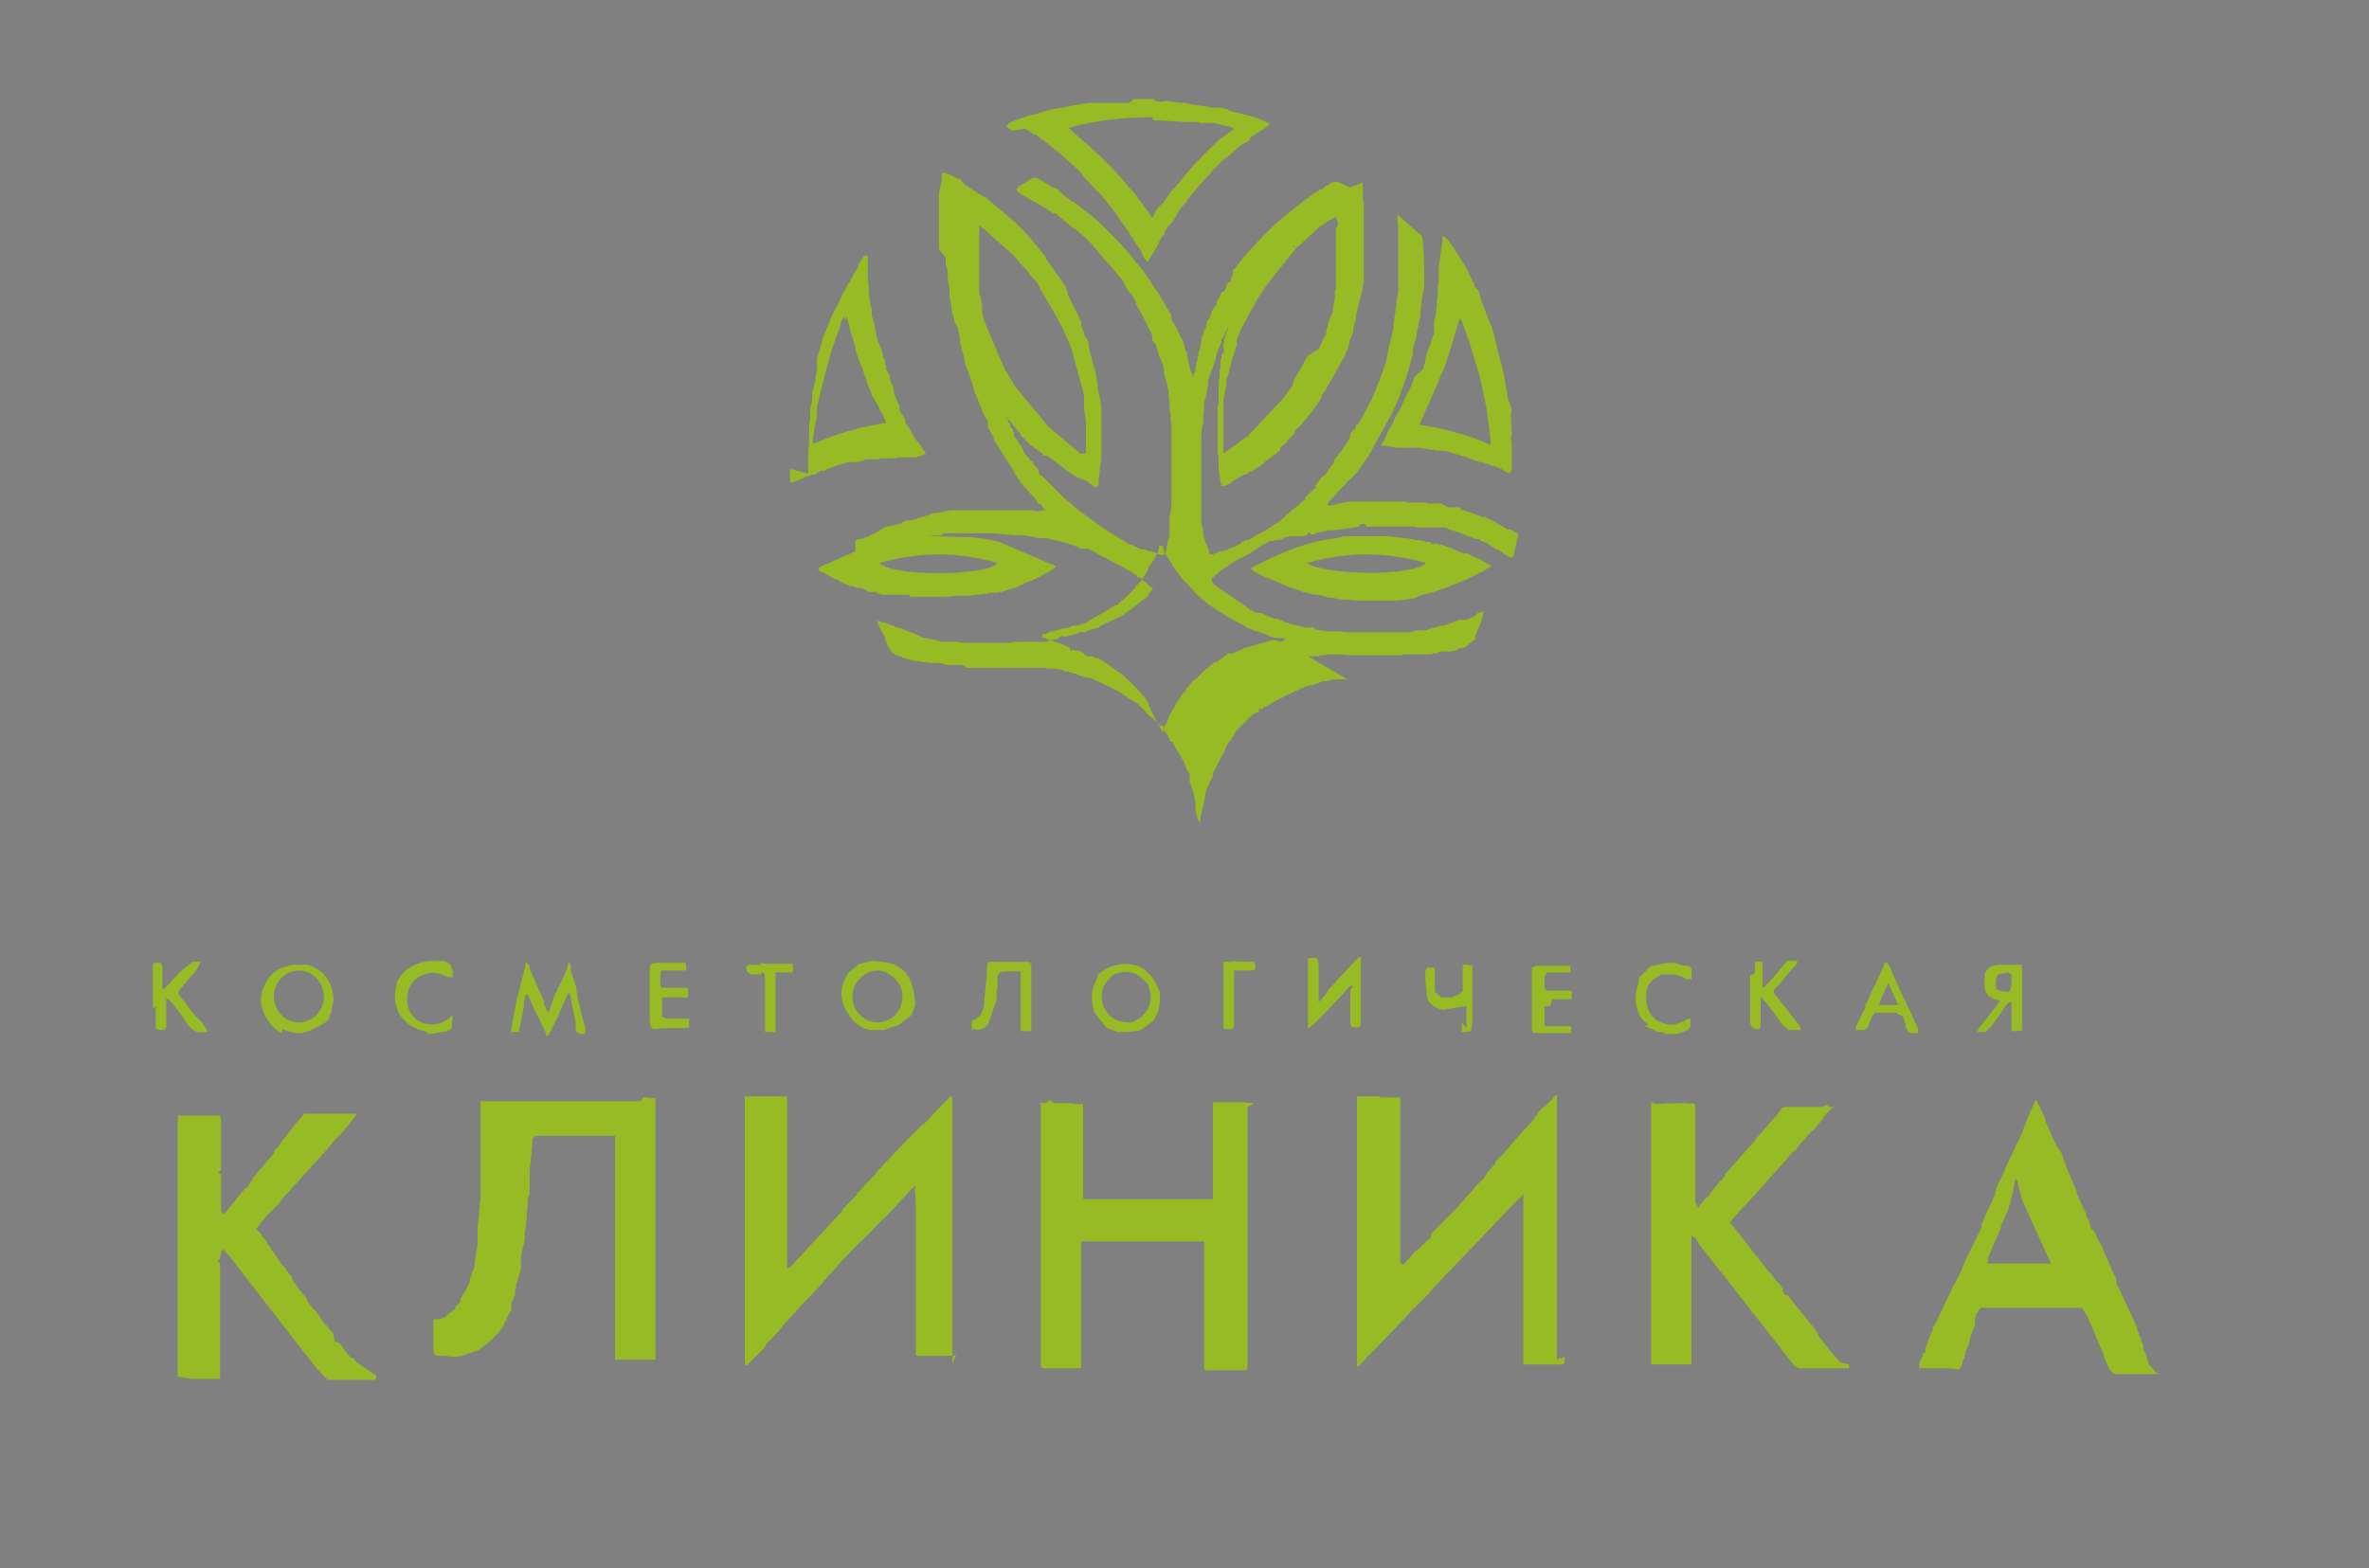 <?xml version="1.0" encoding="UTF-8"?> <svg xmlns="http://www.w3.org/2000/svg" xmlns:xlink="http://www.w3.org/1999/xlink" id="_Слой_1" data-name="Слой 1" viewBox="0 0 24.65 16.32"><rect x="0" y="0" width="24.65" height="16.32" fill="#808080" stroke="none"/><defs><style> .cls-1 { fill: url(#_Безымянный_градиент); opacity: .7; } .cls-1, .cls-2 { isolation: isolate; } .cls-3 { clip-path: url(#clippath-1); } .cls-2 { fill: #4a2296; opacity: .2; } .cls-4 { clip-path: url(#clippath); } .cls-5 { fill: none; } .cls-6 { opacity: .1; } .cls-7 { fill: #98ba24; } </style><clipPath id="clippath"><rect class="cls-5" x="174.35" y="141.51" width="1057.95" height="1586.92"></rect></clipPath><radialGradient id="_Безымянный_градиент" data-name="Безымянный градиент" cx="-398.25" cy="-5428.91" fx="-398.25" fy="-5428.91" r="1178.67" gradientTransform="translate(5412.37 1525.66) rotate(90) scale(1 -1)" gradientUnits="userSpaceOnUse"><stop offset="0" stop-color="#fff"></stop><stop offset=".99" stop-color="#000" stop-opacity="0"></stop></radialGradient><clipPath id="clippath-1"><rect class="cls-5" x="-1391.31" y="163.03" width="1227.28" height="818.19"></rect></clipPath></defs><g class="cls-6"><g class="cls-4"><g><polygon class="cls-2" points="-387.62 -114.7 885.13 637.4 885.13 125.81 -387.62 -626.3 -387.62 -114.7"></polygon><circle class="cls-1" cx="-16.54" cy="1127.41" r="1178.67"></circle></g></g></g><g class="cls-6"><g class="cls-3"><polygon class="cls-2" points="-434.83 1174.04 254.75 -20.34 -16.16 -20.34 -705.74 1174.04 -434.83 1174.04"></polygon></g></g><g><path class="cls-7" d="m10.67,1.34s.02.01.03.02c.02.01.04.03.06.04,0,0,0,0,.01,0,0,0,.01,0,.02.01l.06.05s.01,0,.02.01c.05.04.1.08.15.12.06.05.12.11.18.16.01.01.03.03.04.04,0,0,0,0,0,0,0,0,.02.02.02.02,0,0,0,0,0,0h0s0,0,0,.01c.03.04.07.07.1.11,0,0,.01.01.02.02.01.01.02.03.04.04,0,0,.01.01.02.02,0,0,.01.01.02.02,0,0,0,0,0,0,.01.01.02.03.03.04.05.06.1.12.14.18.04.06.08.12.12.17,0,0,0,0,0,0,0,0,0,.01.01.02,0,.01.02.03.03.04,0,0,0,.01.01.02,0,.01.01.02.02.03,0,0,0,.01.01.02.02.02.03.05.05.07,0,0,0,0,0,0h0s0,.02,0,.02c.02.03.03.05.05.08,0,0,.01,0,.02,0h0s.01-.03.02-.04c.03-.05.06-.1.09-.15,0,0,0,0,0,0,0,0,0,0,0-.01.01-.02.03-.05.04-.07h.01s0-.03.01-.03c0,0,0,0,0-.01,0-.01.01-.02.02-.03.01-.02.02-.03.04-.05.05-.05.07-.12.12-.18.03-.03.05-.06.07-.09l.07-.08s.02-.03.03-.04l.08-.09s0,0,0,0c0,0,0,0,.01-.01,0,0,0,0,0,0,0,0,0,0,.01-.01,0,0,0,0,0,0,.01-.01.02-.02.03-.03,0,0,0,0,0,0h0s0,0,0-.01c0,0,0,0,.01-.01,0,0,0,0,0,0h0s0,0,0,0c.03-.03.07-.06.1-.1.03-.03.07-.05.1-.08l.08-.07s.02-.01.02-.02h0s.06-.03.09-.05c0-.01.01-.02.02-.04,0,0,0,0,.01,0,.02-.01.04-.03.06-.04l.12-.08s0-.01-.01-.02c-.05-.02-.09-.04-.14-.06,0,0,0,0,0,0-.08-.02-.16-.04-.24-.06-.02,0-.04-.02-.07-.03-.01,0-.02,0-.04-.01-.03,0-.07,0-.1,0-.01,0-.03,0-.04-.01-.08-.01-.17-.02-.25-.04-.06,0-.12-.01-.18-.02-.05,0-.1.03-.14-.02h-.21s-.02.04-.05.04c-.06,0-.13,0-.19,0-.05,0-.11,0-.16,0-.06,0-.12.01-.18.02-.07.01-.14.03-.21.04-.03,0-.07.01-.1.02-.06.02-.12.04-.18.05-.04.01-.08.03-.12.04-.03.01-.05.02-.08.03-.02.01-.03.02-.05.04,0,0,.02.02.03.03,0,0,.02.01.03.02Zm1.33-.09s0,0,.01,0l.33.02s0,0,.01,0c.01,0,.02,0,.04,0,.02,0,.04,0,.05,0h.03s0,0,.01.01c0,0,.02,0,.03,0,.02,0,.04,0,.06,0,.02,0,.04,0,.06,0h.01s.04.01.06.02c.04,0,.09.02.13.03,0,0,0,.01,0,.02-.03.02-.06.04-.09.07-.01,0-.03.02-.04.02-.08.08-.17.16-.25.25-.05.05-.1.11-.14.16-.03.04-.06.07-.09.11,0,0,0,0,0,0,0,0-.02.02-.03.02-.02.04-.05.07-.07.11-.02.03-.05.05-.07.07-.02.03-.04.07-.06.11-.03-.05-.06-.09-.09-.13,0,0-.01-.02-.02-.03l-.04-.05s-.02-.03-.03-.04c-.1-.11-.19-.23-.3-.33-.11-.12-.24-.22-.36-.33,0,0-.01-.01-.03-.03.29-.08.58-.11.87-.11Z"></path><path class="cls-7" d="m22.36,14.2s-.01-.04-.02-.06c0,0,0,0,0,0,0-.01,0-.02-.01-.03,0-.02-.01-.03-.02-.05,0,0,0-.01-.01-.02,0,0,0,0,0,0,0,0,0,0,0-.01,0,0,0-.02,0-.03,0-.01-.01-.03-.02-.04,0,0,0-.01,0-.02,0-.01-.01-.03-.02-.04,0-.02-.01-.03-.02-.05,0,0,0,0,0-.01,0-.02-.01-.04-.02-.06-.06-.13-.12-.26-.18-.39l-.02-.03s0,0,0-.01c0,0,0-.01,0-.02h0s0-.01,0-.02c0-.01-.01-.03-.02-.04,0,0,0,0,0,0-.03-.06-.05-.12-.08-.18-.02-.04-.03-.08-.05-.12-.03-.05-.06-.11-.08-.16-.04-.02-.04-.05-.05-.09,0-.02-.02-.04-.03-.06,0,0,0-.01,0-.02-.03-.07-.07-.14-.1-.22,0,0,0,0,0,0h0s0,0,0,0c0-.01,0-.03-.01-.04,0,0,0,0,0,0-.05-.12-.1-.23-.14-.35,0-.02-.01-.03-.02-.05-.01-.02-.03-.03-.04-.05-.04-.09-.08-.18-.12-.27,0-.01,0-.03-.01-.04-.01-.03-.03-.06-.04-.09,0-.01-.01-.02-.02-.03,0-.01-.01-.03-.02-.04,0,0,0,0,0-.01,0,0,0,0,0,0h0s0,0,0,0c0,0,0,0,0,0h-.01s0,0,0,0c-.05.11-.1.22-.14.34l-.04.09s-.01.02-.02.03c0,0,0,0,0,0l-.03.07s0,.02-.01.02l-.08.17s0,.03-.01.03c-.02.03-.03.07-.05.1-.01.02-.02.05-.03.07h0s0,0,0,.01c0,0,0,.02-.01.03,0,0,0,0,0,.01,0,.01,0,.02-.01.03-.04.09-.09.19-.13.29,0,0,0,0,0,0,0,0,0,0,0,.01h0s0,.01,0,.02c-.06.12-.12.25-.18.37-.01.03-.02.05-.03.08,0,0,0,.02-.01.02-.03.06-.06.12-.09.17h0s-.02.06-.04.09c-.04.08-.07.15-.11.23-.01.03-.03.05-.04.08,0,0,0,0,0,0,0,0,0,0-.01,0,0,0,0,.01,0,.02,0,.02-.01.03-.02.05,0,0,0,0,0,.01,0,0,0,0,0,0-.01.02-.02.05-.03.07h0s0,0,0,.01c-.01.02-.02.05-.03.07.01.02.01.04-.02.04h0s0,.01,0,.02c-.01.03-.03.06-.04.09,0,.02,0,.03,0,.05.01,0,.02,0,.03,0,0,0,0,0,0,0,.06,0,.12,0,.17,0,.01,0,.02,0,.03,0,.01,0,.03,0,.04,0,.04,0,.07,0,.11.01,0,0,.01,0,.02,0,0,0,0,0,.01,0,0,0,.01,0,.02-.01,0,0,0,0,0,0,0-.02.02-.04.02-.06,0-.02.01-.03.02-.05,0,0,0,0,0-.01,0,0,0-.01.01-.02,0,0,0,0,0-.01h0s0-.02,0-.02c.01-.03.03-.06.04-.09h0s0,0,0-.01h0s0,0,0,0h0s0,0,0,0c0,0,0,0,0-.01h0s0-.01.01-.02c0,0,0-.01,0-.02.02-.04.03-.09.05-.13,0,0,0-.01,0-.02,0,0,0,0,0,0,0,0,0-.01,0-.02,0,0,0,0,0-.01,0-.01,0-.03.01-.04,0,0,0,0,0-.01,0,0,0,0,0,0,0,0,0,0,0-.01,0,0,0,0,0,0,0,0,0,0,0,0,.02-.02.03-.05.05-.07.01,0,.02,0,.03,0h0s.01,0,.02,0c0,0,.01,0,.02,0,.03,0,.07,0,.1,0h.01s.02,0,.03,0c0,0,.01,0,.02,0,0,0,.01,0,.02,0h.02s.01,0,.02,0c.12,0,.23,0,.35,0,0,0,0,0,.01,0h.1s.03,0,.05,0c0,0,.02,0,.03,0h.01s.09,0,.14,0c0,0,.01,0,.02,0,0,0,.01,0,.02,0,.01,0,.02,0,.03,0,.02.03.04.06.06.09.06.13.11.27.17.4h0s0,0,0,.01c0,0,0,0,0,0,0,0,0,0,0,.01,0,0,0,0,0,0,.02.04.04.09.06.13.01.02.03.03.05.05.03,0,.06,0,.1,0,.02,0,.04,0,.06,0,0,0,.01,0,.02,0,0,0,.02,0,.03,0,.01,0,.02,0,.03,0h.12s0,0,.01,0c.01,0,.03,0,.04,0,.02,0,.03,0,.05,0h0s-.02-.02-.03-.02Zm-.98-1.05c-.14,0-.27,0-.41,0-.1,0-.19,0-.29,0,0-.02,0-.03.01-.05h0s0,0,0,0c0,0,0-.01,0-.02,0,0,0-.01.01-.02,0-.01.01-.03.02-.04,0,0,0,0,0,0,0,0,0,0,0-.01.03-.08.07-.16.1-.23,0,0,0-.01,0-.02h0s0,0,0,0l.08-.18s0,0,0-.01c0-.02.02-.04.02-.06,0,0,0-.02,0-.02.01-.03.02-.07.03-.1,0,0,0-.02,0-.02,0-.01,0-.03.01-.04,0,0,0-.02,0-.02,0-.02.01-.03.02-.05,0,.02.01.03.02.05,0,0,0,.02,0,.03h0c.02.06.03.12.05.17.1.22.2.44.3.66-.02,0-.04.02-.05.02Z"></path><polygon class="cls-7" points="9.55 11.73 9.55 11.73 9.55 11.72 9.55 11.73"></polygon><path class="cls-7" d="m5.32,10.74s.05,0,.08,0c0,0,0,0,0,0,0-.03.01-.07.02-.1,0,0,0,0,0,0,.01-.05.02-.11.03-.16,0,0,0-.01,0-.02,0,0,0,0,0-.01,0-.03.01-.07.02-.1,0,0,.01,0,.02,0l.05.11c.05.1.09.19.14.29,0,.01,0,.05.03.02l.1-.2s.01-.03.02-.05c.03-.06.05-.12.08-.18,0,0,.01,0,.02,0,.01.06.02.13.04.19,0,.04.02.08.02.12,0,0,0,.01,0,.02,0,0,0,.01,0,.02,0,0,0,.01,0,.02h0s0,0,0,.01c.02.05.07.04.1.04,0,0,0,0,0,0v-.08s-.03-.08-.04-.12c0-.02,0-.03-.01-.05,0,0,0,0,0-.01,0,0,0-.02-.01-.03,0-.03-.01-.05-.02-.08,0-.02,0-.04-.01-.06,0-.01,0-.03,0-.04-.02-.06-.04-.13-.06-.19,0-.03,0-.06-.01-.08,0,0-.01,0-.02.01v.02s0,0,0,0h0s-.01.04-.02.05c0,.02-.01.03-.02.05-.02.05-.04.1-.07.14,0,0,0,0,0,0,0,0,0,0,0,.01h0s-.04.08-.05.12c-.01.03-.02.05-.03.08,0,0,0,.02-.02.04,0-.02-.01-.03-.02-.04,0-.02-.02-.04-.02-.06,0,0,0-.01,0-.02-.05-.11-.1-.23-.15-.34,0,0,0,0,0-.01,0,0,0-.01,0-.02-.01-.01-.02-.03-.04-.04,0,0,0,.01,0,.02-.03.14-.07.27-.1.41-.02.09-.03.18-.05.27,0,0,0,.01,0,.02v.02s.01,0,.01,0Z"></path><path class="cls-7" d="m9.52,10.44s0-.1-.02-.15c-.03-.13-.1-.22-.22-.26-.06-.02-.13-.02-.19-.03-.03,0-.06.01-.09.02-.01,0-.02,0-.04.01h-.01s0,.01,0,0c0,0,0,0-.01,0-.03.03-.07.06-.1.08-.14.19-.09.36.03.5.05.06.11.1.19.11.01,0,.03,0,.04,0,.03,0,.07,0,.1,0,.05-.02.1-.04.15-.05.03-.03.07-.05.1-.08,0,0,.02-.01.03-.02.01-.03.03-.06.04-.1,0-.02.01-.04.02-.06Zm-.39.2c-.14,0-.26-.12-.26-.27,0-.14.12-.27.26-.27.12,0,.27.13.26.27,0,.15-.11.27-.26.27Z"></path><polygon class="cls-7" points="9.46 10.6 9.46 10.6 9.46 10.6 9.46 10.6"></polygon><path class="cls-7" d="m4.44,10.76s.03,0,.05,0l.11-.02h0s.01,0,.02,0c.02,0,.04-.02.06-.02.04-.03.01-.07.03-.11,0-.02,0-.03,0-.05-.06.07-.15.11-.24.1-.12-.01-.21-.09-.23-.21-.02-.12.03-.24.13-.29.1-.05.19-.05.29.01h0s0,0,0,0c0,0,0,0,.01,0,.01,0,.03,0,.04,0,0-.02,0-.03,0-.05,0-.07-.04-.11-.1-.12-.03,0-.06,0-.09,0-.13,0-.25.04-.34.14l-.05.08s0,.01,0,.01c-.07.24.04.44.28.5.01,0,.03.01.04.02Z"></path><path class="cls-7" d="m7.92,10.12s.04,0,.04.04c0,.16,0,.33,0,.49v.04s0,.03,0,.05h.11c0-.17,0-.34,0-.51,0-.02,0-.03,0-.05,0-.02,0-.04,0-.06h.18s0-.04,0-.07c0,0,0-.01,0-.02,0,0,0,0,0,0-.02,0-.03,0-.05,0-.05,0-.1,0-.15,0,0,0,0,0-.01,0,0,0-.01,0-.02,0,0,0,0,0-.01,0,0,0-.02,0-.03,0,0,0,0,0,0,0-.02,0-.04,0-.06-.01,0,0,0,.01-.01.02,0,0-.01,0-.02,0,0,0,0,0-.01,0-.02,0-.05,0-.07,0,0,0,0,0-.01,0-.04,0-.04.03-.03.06,0,.02.03.03.05.04.03,0,.07,0,.1,0Z"></path><path class="cls-7" d="m6.66,11.46s0,0-.01,0c-.03,0-.05,0-.08,0h-.04c-.05,0-.11,0-.16,0-.06,0-.12,0-.17,0h-.03s0,0-.01,0c-.19,0-.39,0-.58,0-.11,0-.22,0-.34,0h-.02s0,0-.01,0c-.02,0-.03,0-.05,0h-.02s-.06,0-.09,0c-.02,0-.03,0-.05,0,0,.01,0,.03,0,.04,0,.04,0,.07,0,.11,0,0,0,0,0,0,0,.03,0,.07,0,.1,0,0,0,.02,0,.03,0,.02,0,.05,0,.07,0,.02,0,.03,0,.05,0,0,0,.01,0,.02,0,0,0,0,0,0,0,.04,0,.09,0,.13,0,0,0,.01,0,.02,0,0,0,.01,0,.02,0,.02,0,.04,0,.06,0,0,0,0,0,.01h0s0,.06,0,.09c0,.01,0,.03,0,.04,0,.04,0,.07,0,.11v.06s0,0,0,.01c0,0,0,.02,0,.03,0,0,0,0,0,0-.01.11-.02.21-.03.32,0,0,0,.01,0,.02,0,.01,0,.02,0,.03,0,0,0,0,0,0,0,.02,0,.04,0,.06h0s0,0,0,0h0s0,.02,0,.03c0,.05-.01.09-.02.14,0,.02,0,.04-.01.06,0,0,0,.01,0,.02,0,0,0,.01,0,.02,0,.02,0,.04,0,.05,0-.02,0-.04,0-.05,0,.03-.02.06-.03.09,0,0,0,0,0,0,0,.02-.01.04-.02.06h0s0,.01,0,.02c0,.02-.01.03-.02.05-.01.02-.02.04-.03.06-.02.03-.03.05-.05.08,0,0,0,0,0,.01h0s0,0,0,0c0,0,0,.01,0,.02l-.04.04h-.01s0,.02,0,.02c0,0,0,.01-.01.02l-.03.02s-.02.01-.03.02c-.01.01-.02.02-.04.04,0,0,0,0,0,0,0,0,0,0,0,0,0,0,0,0,0,0,0,0,0,0,0,0,0,0,0,0-.01,0l-.05.02s0,0,0,0c-.01,0-.02,0-.03,0-.01,0-.02,0-.03,0h0s0,0,0,.01c0,.01,0,.03,0,.04,0,.09,0,.19,0,.28,0,.03.02.05.05.05.05,0,.09,0,.14.01h.03s.05,0,.08-.01c.06-.02.11-.04.17-.06.1-.07.19-.15.26-.25,0,0,0-.02.01-.03,0,0,0,0,0,0,0-.01.01-.02.02-.03,0-.02.02-.05.03-.07,0-.01.01-.02.02-.03,0,0,0,0,0-.01h0s0-.02,0-.03h0s0,0,0,0c0,0,0-.01,0-.02,0-.02.01-.04.02-.06,0-.01.01-.03.02-.04,0,0,0-.01,0-.02,0,0,0-.01,0-.02,0-.01,0-.02.01-.03h0s0,0,0,0c0-.01,0-.02,0-.04,0,0,0,0,0,0,.02-.05.03-.1.05-.15,0,0,0,0,0-.01,0,0,0-.01,0-.02,0,0,0,0,0,0v-.02s0,0,0,0c0,0,0-.02,0-.02,0,0,0-.01,0-.02,0,0,0,0,0,0,0-.01,0-.03,0-.04.01-.06.02-.12.04-.18,0,0,0-.01,0-.02,0-.02,0-.03,0-.04v-.02s0-.03.01-.04c0,0,0,0,0-.01,0-.03,0-.06.01-.09,0,0,0,0,0,0h0s0,0,0,0c0,0,0-.02,0-.03,0,0,0,0,0,0,0-.03,0-.06.01-.09,0,0,0,0,0,0,0-.01,0-.03,0-.04,0,0,0-.01,0-.02,0,0,0-.01,0-.02,0-.02.01-.04.02-.06,0-.02,0-.03,0-.04,0,0,0-.01,0-.02,0-.02,0-.05,0-.07,0-.01,0-.02,0-.03,0-.05,0-.11.01-.16l.02-.21s0-.02,0-.03v-.02s.02-.02.03-.03h0s0,0,0,0h0s.03,0,.04,0h.04s0,0,0,0c0,0,.01,0,.02,0,.18,0,.35,0,.53,0,.03,0,.05,0,.08,0h.01s0,0,.01,0c.02,0,.05,0,.07,0,.01,0,.02,0,.03,0,0,0,0,0,0,0,0,0,0,0,0,0h0s0,0,0,.01v.02s0,0,0,0c0,.08,0,.16,0,.23,0,.01,0,.03,0,.04,0,.08,0,.16,0,.24,0,.53,0,1.07,0,1.6,0,.02,0,.03,0,.05,0,.03,0,.07,0,.1v.04s.01,0,.01,0c0,0,.02,0,.03,0h.01s.05,0,.08,0c.03,0,.05,0,.08,0,.02,0,.03,0,.05,0,.05,0,.11,0,.16,0,0,0,0,0,0,0,0,0,0,0,0,0h0s0,0,0-.01c0-.01,0-.02,0-.03,0,0,0,0,0-.01,0-.01,0-.03,0-.04,0-.01,0-.02,0-.03,0-.27,0-.54,0-.8,0-.51,0-1.02,0-1.52,0-.02,0-.04,0-.06,0-.03,0-.07,0-.1,0-.02,0-.05,0-.07,0,0,0-.01,0-.02,0,0,0-.02,0-.03-.03,0-.05,0-.08-.01-.01,0-.03,0-.04,0Z"></path><path class="cls-7" d="m1.62,10.48s0,0,0,.01c0,.02,0,.05,0,.07,0,0,0,.01,0,.02,0,.01,0,.02,0,.03h0s0,.02,0,.03c0,0,0,.02,0,.02,0,0,0,.02,0,.02,0,0,0,0,0,.01,0,0,0,0,0,.01.04.03.1.03.11-.01,0,0,0,0,0-.01,0-.06,0-.13,0-.19v-.02s0-.02,0-.03c0,0,0,0,0,0,0,0,0,0,0,0v-.05s0,0,.01,0c.02.02.04.03.05.05.05.06.1.12.14.19.05.08.11.13.21.11,0,0,.01,0,.02,0,0-.01-.01-.03-.02-.04,0,0-.01-.02-.02-.03-.01-.02-.03-.04-.04-.05h0s-.02-.02-.03-.03c-.02-.02-.04-.05-.06-.07-.01-.02-.03-.03-.04-.05,0,0-.01-.02-.02-.03-.02-.03-.05-.06-.07-.09,0,0,0-.02,0-.04.02-.02.04-.04.05-.06.03-.03.05-.06.08-.09.03-.03.05-.06.07-.09.01-.02.02-.04.03-.06-.03,0-.06,0-.09,0-.03.03-.07.06-.1.08-.01.01-.03.03-.04.04-.02.02-.03.04-.05.05-.02.02-.03.04-.05.06-.02.02-.03.03-.05.05,0,0-.01,0-.02,0,0-.02,0-.04,0-.06,0-.05,0-.11,0-.16,0-.02-.01-.04-.02-.05,0,0-.01,0-.02,0h0s0,0,0,0c-.02,0-.03,0-.05,0,0,0,0,.01-.01.02,0,0,0,0,0,0,0,0,0,.01,0,.02,0,.14,0,.29,0,.43Z"></path><polygon class="cls-7" points="4.45 13.78 4.45 13.78 4.45 13.78 4.45 13.78"></polygon><path class="cls-7" d="m9.91,14.2s0-.01,0-.02c0,0,0-.01,0-.02,0-.25,0-.5,0-.75,0-.2,0-.41,0-.61,0-.08,0-.16,0-.24,0-.11,0-.22,0-.34,0-.04,0-.09,0-.13v-.45c0-.06,0-.12,0-.18,0-.02,0-.03,0-.05,0,0-.02,0-.02,0,0,0,0,0,0,0,0,0-.01.01-.02.02-.07.07-.14.14-.2.21-.02.02-.04.04-.06.06-.01,0-.03.02-.04.03,0,0,0,0,0,0-.03.03-.05.05-.08.08-.01.01-.02.03-.04.04,0,0-.02.02-.02.02,0,0,0,0,0,0-.1.11-.21.22-.31.33,0,0,0,.01-.01.02,0,0,0,0,0,0h0s-.02.02-.03.03c0,0,0,0-.01.01,0,0,0,0,0,0,0,0-.01.01-.02.02-.04.04-.08.09-.12.13,0,0,0,0-.01,0h0s0,0,0,.01h0s0,0,0,.01c-.02.02-.03.03-.05.05-.01.01-.03.03-.04.04,0,0-.01.01-.02.02-.02.02-.04.04-.05.06h0s0,0,0,.01l-.02.02c-.1.1-.19.21-.29.31-.07.08-.15.16-.22.24-.01.01-.03.02-.04.02,0-.03,0-.06,0-.09,0-.1,0-.21,0-.31,0-.03,0-.06,0-.09,0-.02,0-.03,0-.05,0-.02,0-.03,0-.05,0-.34,0-.69,0-1.03,0-.02,0-.03,0-.05,0,0,0-.01,0-.02,0-.03,0-.07,0-.1-.02,0-.03,0-.05,0-.02,0-.04,0-.06,0,0,0,0,0-.01,0-.05,0-.1,0-.15,0-.01,0-.03,0-.04,0-.01,0-.03,0-.04,0-.03,0-.06,0-.09,0,0,0,0,0,0,.01h0s0,.01,0,.02c0,0,0,.01,0,.02,0,.01,0,.02,0,.03,0,.03,0,.05,0,.08,0,0,0,0,0,0,0,.02,0,.04,0,.06,0,0,0,0,0,0,0,0,0,0,0,0v.17s0,.04,0,.06c0,.13,0,.25,0,.38,0,.28,0,.57,0,.85v.04s0,0,0,0c0,.01,0,.02,0,.03,0,0,0,0,0,0v.03s0,.03,0,.05c0,.28,0,.56,0,.85,0,.03,0,.07,0,.1,0,.03.02.02.04,0,.04-.04.07-.07.11-.11h0s.03-.03.04-.04c0,0,0,0,0,0,.01-.01.02-.02.03-.04h0s0,0,0-.01c.05-.05.1-.1.15-.16,0,0,.02-.02.02-.03.05-.05.09-.1.14-.15.03-.03.06-.07.09-.1l.09-.09s.07-.08.11-.12c0,0,0,0,0,0h0s0-.02.01-.02c0,0,0,0,.01-.01h0c.06-.06.12-.13.17-.19.02-.02.05-.05.07-.07.05-.05.09-.1.14-.14,0,0,0,0,.01-.01,0,0,.02-.02.03-.03.02-.02.03-.03.05-.05.05-.05.1-.11.16-.16.1-.1.19-.21.3-.32,0,.09.01.17.01.24,0,.36,0,.73,0,1.09,0,.02,0,.03,0,.05,0,.04,0,.07,0,.11,0,.09,0,.18,0,.27,0,0,0,0,0,.01,0,0,0,0,0,0,.05,0,.1,0,.15,0,.04,0,.09,0,.13,0,.04,0,.08,0,.12,0,0,0,0,0,.01-.01,0,0,0,0,.01,0,0,0,0,0,0,0,0,0,0,0,0-.01,0,0,0,0,0,0Z"></path><path class="cls-7" d="m3.7,14.17h0s0,0,0-.01h0s-.02-.02-.03-.03c0,0-.01,0-.02,0-.02-.02-.03-.04-.05-.06,0,0,0,0,0,0,0,0-.02-.02-.02-.03,0,0-.01-.01-.02-.02,0,0,0,0,0-.01h0s0,0,0,0c0,0,0,0-.01-.01,0-.01-.02-.02-.03-.03-.04,0-.05-.02-.04-.05,0,0,0-.01-.01-.02,0,0,0,0,0-.01,0,0,0,0,0-.01-.02-.02-.04-.04-.05-.06,0-.01-.02-.02-.03-.03-.01-.02-.03-.03-.04-.05-.01-.02-.02-.03-.03-.05,0,0-.02-.02-.02-.03-.03-.03-.06-.06-.08-.09-.01-.01-.02-.03-.03-.04,0,0,0,0,0-.01,0,0,0-.01-.01-.02,0-.01-.02-.02-.03-.03,0,0,0-.01-.01-.02-.02-.02-.03-.04-.05-.06,0,0,0,0,0-.01-.01-.01-.03-.03-.04-.04,0,0,0,0,0-.01,0,0,0-.01-.01-.02,0,0,0,0,0-.01,0,0,0-.01-.01-.02,0,0,0,0,0,0,0,0,0,0,0,0-.02-.02-.03-.04-.05-.06,0,0,0,0,0-.01-.02-.02-.03-.04-.05-.05,0,0-.01-.02-.02-.03h0s-.01-.02-.02-.03l-.05-.08s-.01,0-.02-.01c0,0,0,0,0-.01,0,0,0,0,0-.01-.01-.02-.03-.03-.04-.05,0,0,0,0,0-.01,0-.01-.02-.02-.02-.03-.01-.01-.02-.02-.03-.03,0-.01-.02-.03-.02-.04-.02-.02-.07-.03-.02-.07,0,0,.01-.01.02-.02h0s0,0,0-.01h0s.04-.05.06-.07c0,0,.01-.01.02-.02,0,0,.02-.02.03-.03,0,0,.01-.01.02-.02.03-.03.06-.06.08-.09h0s.03-.04.05-.06c0,0,.01-.01.02-.02.02-.02.04-.04.05-.06.01-.01.03-.03.04-.04.02-.03.05-.05.07-.08,0-.01.02-.02.03-.03.06-.07.13-.14.19-.21,0,0,0,0,0,0h0s.07-.08.1-.12c0,0,.02-.02.02-.02.01-.01.02-.03.04-.04.02-.03.05-.05.07-.08,0,0,0,0,0,0,.04-.05.07-.09.11-.14,0,0,0,0,0-.01,0,0,0,0,0,0-.02,0-.04,0-.05,0,0,0,0,0-.01,0,0,0-.01,0-.02,0h0s-.07,0-.1,0c-.09,0-.17,0-.26,0-.02,0-.03,0-.05,0,0,0,0,0-.01,0,0,0-.02,0-.03,0,0,0,0,0-.01,0h0s-.07.08-.11.12c0,0,0,0,0,.01-.02.02-.04.05-.06.07,0,.01-.02.02-.02.03,0,0,0,0,0,0-.02.02-.04.05-.06.07,0,0,0,0,0,0h0s0,0,0,.01h0s-.04.05-.06.07c0,0,0,0,0,.01h0s0,0-.01.01c0,0,0,0,0,.01-.01.01-.02.03-.03.04-.05.05-.09.11-.14.16,0,.01-.01.02-.02.03,0,0-.02.02-.03.03h0s0,0,0,.01h0s0,0,0,.01l-.03.03s0,0,0,.01c0,0,0,0,0,0,0,0,0,0-.01.01,0,.01-.01.02-.02.03,0,0-.01,0-.02.01-.02.02-.04.05-.06.07-.04.05-.08.1-.12.15-.01.02-.03.03-.04.05,0-.01-.02-.02-.03-.03,0-.02,0-.03,0-.05h0s0-.03,0-.04c0-.01,0-.02,0-.03,0,0,0,0,0,0,0,0,0,0,0,0,0,0,0,0,0,0,0,0,0-.01,0-.02,0,0,0,0,0,0,0,0,0,0,0,0h0s0-.04,0-.06c0-.03,0-.06,0-.09,0,0,0,0,0,0,0,0,0,0,0,0,0-.01,0-.02,0-.03,0-.02,0-.05,0-.07-.03-.01-.03-.03,0-.04,0-.03,0-.06,0-.09,0-.06,0-.12,0-.18,0-.02,0-.04,0-.06,0,0,0,0,0,0,0-.05,0-.1,0-.15,0,0,0,0,0-.01,0-.03,0-.05-.01-.08h0c-.05,0-.1,0-.15,0-.02,0-.04,0-.06,0,0,0-.01,0-.02,0,0,0-.01,0-.02,0-.01,0-.03,0-.04,0-.04,0-.07,0-.11,0,0,0,0,0,0,0-.01,0-.02,0-.04,0,0,0,0,.01,0,.02,0,.03,0,.05,0,.08,0,.02,0,.04,0,.06v.08c0,.06,0,.12,0,.17v.53s0,.04,0,.06c0,.53,0,1.06,0,1.58,0,.03,0,.07,0,.1,0,.01,0,.03,0,.04,0,0,0,0,0,0,.04,0,.09.01.13.02.05,0,.11,0,.16,0,.05,0,.1,0,.15,0,0,0,0-.01,0-.02,0-.01,0-.02,0-.03,0-.02,0-.03,0-.05v-.06s0-.01,0-.02c0-.2,0-.39,0-.59,0-.01,0-.02,0-.03,0-.13,0-.26,0-.4-.03-.02-.03-.03,0-.05,0-.01,0-.02,0-.03.02-.02,0-.07.04-.06.02.02.03.04.05.05,0,.01.01.02.02.03.29.37.58.75.87,1.12.04.05.09.1.14.15.02,0,.05,0,.07,0h0s.03,0,.04,0c.06,0,.13,0,.19,0,0,0,0,0,0,0,.06,0,.12,0,.18,0,0,0,0,0,0,0,0,0,.01,0,.02,0,0-.01,0-.03.01-.04,0,0,0,0,0,0h0Z"></path><path class="cls-7" d="m2.94,10.71c.09.04.18.06.27.02.06-.02.12-.06.18-.09h0s.03-.03.04-.05c0,0,0,0,0,0,0,0,0,0,0,0,0,0,0,0,0-.01,0-.02.02-.04.02-.06,0-.03.01-.07.02-.1,0-.01,0-.03,0-.04-.01-.12-.06-.22-.16-.29-.04-.02-.07-.04-.11-.05-.01,0-.02,0-.03,0,0,0,0,0,0,0-.01,0-.03,0-.04,0-.01,0-.02,0-.03,0-.01,0-.03,0-.04,0-.03,0-.06.01-.09.02-.1.03-.17.09-.21.18-.05.09-.06.19-.02.29.04.09.09.17.19.22Zm.17-.61c.14,0,.26.12.26.28,0,.13-.11.26-.26.26-.16,0-.26-.14-.26-.27,0-.15.12-.27.26-.27Z"></path><path class="cls-7" d="m7.14,10.02s-.03,0-.04,0c0,0-.01,0-.02,0h0s-.02,0-.03,0c0,0,0,0-.01,0-.01,0-.03,0-.04,0-.01,0-.03,0-.04,0h-.06s0,0-.01,0c-.13,0-.13,0-.13.12,0,.08,0,.15,0,.23,0,.05,0,.11,0,.16,0,0,0,0,0,0,0,.01,0,.02,0,.03,0,0,0,0,0,0,0,0,0,.01,0,.02,0,.04,0,.1.02.12.03.02.08,0,.13,0,.06,0,.12,0,.18,0,.01,0,.02,0,.03,0,.01,0,.02,0,.03,0,0,0,.01,0,.02,0,0,0,0-.01,0-.02v-.02s0-.04,0-.06c-.03,0-.05,0-.07,0-.05,0-.1,0-.16,0-.02,0-.03-.01-.05-.02,0,0,0,0,0,0,0-.01,0-.03,0-.04,0,0,0-.01,0-.02,0-.05,0-.1,0-.14.01,0,.02,0,.03,0,.03,0,.05,0,.08,0,0,0,.01,0,.02,0,0,0,.01,0,.02,0,.02,0,.04,0,.06,0,.02,0,.05.02.06-.02h0s0-.02,0-.03v-.05s-.02,0-.02,0c-.01,0-.03,0-.04,0-.06,0-.12,0-.19,0-.03,0-.04-.01-.04-.04,0-.05,0-.1.01-.14.01,0,.02,0,.03,0,.03,0,.05,0,.08,0,0,0,0,0,.01,0,.03,0,.07,0,.1,0,.01,0,.03,0,.04,0h0s0,0,0,0c0,0,0,0,0,0,0-.02,0-.03,0-.05,0,0,0-.01-.01-.02,0,0,0,0,0,0Z"></path><path class="cls-7" d="m13.05,11.48s-.08,0-.11-.01c-.02,0-.03,0-.05,0-.02,0-.03,0-.05,0-.06,0-.12,0-.18,0h-.04c0,.34,0,.67,0,1.01-.02,0-.04,0-.06,0-.04,0-.07,0-.11,0-.31,0-.63,0-.94,0-.03,0-.07,0-.1,0-.04,0-.09,0-.13,0,0,0,0,0-.01-.01,0-.01,0-.02,0-.03,0-.01,0-.02,0-.03,0,0,0,0,0-.01,0-.28,0-.56,0-.84,0-.01,0-.03,0-.04,0-.01,0-.02,0-.03h0s0,0,0,0c0,0,0,0-.01,0h-.06s-.03,0-.04-.01c-.01,0-.02,0-.03,0h-.16s-.03-.02-.04-.03c-.02,0-.03.02-.05.03,0,0-.01,0-.02,0-.01,0-.02,0-.03,0,0,0,0,0-.01,0,0,0,0,.01.01.02,0,.01,0,.02,0,.03,0,.03,0,.05,0,.08,0,0,0,0,0,.01v.21s0,.1,0,.14c0,.03,0,.06,0,.09v.02c0,.45,0,.91,0,1.36,0,.02,0,.04,0,.06,0,.16,0,.31,0,.47,0,.07,0,.15,0,.22,0,.03,0,.05.04.05.03,0,.07,0,.1,0,.08,0,.16,0,.24,0,.01,0,.02,0,.03,0,0,0,0,0,.01,0,0,0,0,0,0,0,0,0,0,0,0,0h0s0-.03,0-.04v-.56c0-.19,0-.37,0-.56,0-.05,0-.11,0-.16,0,0,0,0,0,0h0s0,0,0,0h.85s0,0,0,0h0s.05,0,.07,0h0s0,0,0,0c.02,0,.05,0,.07,0h0s0,0,0,0c.06,0,.13,0,.19,0h0s0,0,0,0c.01,0,.02,0,.03,0h0s0,0,0,0c.02,0,.04,0,.07,0v1.13c0,.06,0,.11,0,.17,0,.02,0,.04.03.04.02,0,.04,0,.07,0,.07,0,.14,0,.21,0,.02,0,.04,0,.06,0,0,0,.01,0,.02,0,.01,0,.02,0,.03,0,0,0,.02,0,.03-.01,0-.05,0-.11,0-.16,0-.02,0-.04,0-.06,0-.48,0-.95,0-1.43,0-.12,0-.24,0-.36v-.54s0-.09,0-.13v-.05Z"></path><polygon class="cls-7" points="13.59 10.02 13.59 10.02 13.59 10.02 13.59 10.02"></polygon><path class="cls-7" d="m11.49,10.69h0s0,0,.01,0h0s.03.01.04.02c.03,0,.06.02.08.03,0,0,.02,0,.03,0,0,0,.01,0,.02,0h.06s.04,0,.06-.01c.01,0,.02,0,.03,0,0,0,0,0,.01,0h0s.01,0,.02,0c.02-.01.04-.02.06-.04.02-.01.04-.03.06-.04.02-.02.03-.03.05-.05,0,0,0,0,0-.01,0,0,0-.01.01-.02.04-.07.04-.15.04-.23,0,0,0,0,0,0v-.03s-.01,0-.01,0c-.03-.07-.06-.14-.12-.19-.06-.07-.14-.08-.22-.09h0s0,0,0,0c0,0-.01,0-.02,0h0s0,0,0,0c-.1.01-.19.04-.26.1-.01,0-.02.02-.02.03,0,0,0,0,0,0h0s0,0,0,.01c-.01.03-.03.06-.04.09-.03.1-.02.19.01.28.04.05.08.1.12.15,0,0,0,0,0,0Zm.06-.52c.11-.09.27-.07.36.04l.03.03c.06.13.04.24-.06.34-.03.03-.07.04-.1.06,0,0,0,0,0,0,0,0-.01,0-.02,0-.09,0-.17-.02-.23-.09-.1-.12-.09-.28.03-.38Z"></path><path class="cls-7" d="m13.61,6.83h0s0,0,0,0c0,0,.01,0,.02,0h0s.02,0,.03,0c0,0,0,0,.01,0,0,0,0,0,.01,0h.04s.02-.01.03-.01c0,0,0,0,0,0,0,0,0,0,0,0h.03s.02-.01.03-.01h.01s0,0,0,0c0,0,.02,0,.03,0h0s0,0,0,0c0,0,0,0,0,0,.01,0,.02,0,.03,0,.02,0,.03,0,.05,0,.04,0,.08,0,.12.01.01,0,.02,0,.03,0,.1,0,.19,0,.29,0,.02,0,.03,0,.05,0,.01,0,.03,0,.04,0,.02,0,.04,0,.06,0,0,0,.01,0,.02,0,0,0,0,0,.01,0h0s0,0,0,0c0,0,0,0,.01,0,.02,0,.03,0,.05-.01.01,0,.02,0,.03,0,0,0,.01,0,.02,0,0,0,0,0,0,0,.01,0,.03,0,.04,0h0,0s.02,0,.03,0h0s.02,0,.03,0c0,0,0,0,0,0h.02s.02,0,.03,0c0,0,0,0,.01,0h0s.02,0,.03,0c0,0,0,0,.01,0h.01s.03,0,.04-.01c0,0,.01,0,.02,0,0,0,.01,0,.02,0,0,0,.02-.01.03-.02.01,0,.02,0,.03,0h.02s0,0,0,0c0,0,0,0,0,0,.02,0,.03,0,.05,0,.02,0,.03,0,.05-.01,0,0,0,0,0,0,0,0,0,0,0,0h.02s.04-.03.07-.03c0,0,.01,0,.02,0,.04-.03.07-.06.11-.09v-.03c.02-.06.05-.11.07-.17,0,0,0,0,0,0,0,0,0-.01,0-.02,0,0,0-.01.01-.02,0-.02,0-.03.01-.05-.03,0-.04.02-.06.02-.01,0-.02.02-.03.03l-.09.04s-.01,0-.02,0c0,0,0,0-.01,0,0,0-.01,0-.02,0,0,0,0,0-.01,0,0,0,0,0,0,0,0,0,0,0,0,0,0,0,0,0-.01,0h0s-.02,0-.03.01c-.05.02-.1.04-.14.05,0,0-.01,0-.02,0-.01,0-.02,0-.03.01,0,0,0,0,0,0-.05.01-.1.03-.14.04,0,0,0,0,0,0-.01,0-.03,0-.04,0,0,0-.02,0-.03,0,0,0,0,0-.01,0,0,0,0,0,0,0-.02,0-.05.01-.07.02,0,0,0,0,0,0h0s-.03,0-.04,0h0s0,0,0,0c-.01,0-.03,0-.04,0,0,0,0,0-.01,0,0,0-.02,0-.03,0,0,0-.02,0-.03,0h0s0,0,0,0c-.02,0-.05,0-.07,0h0s0,0,0,0c-.01,0-.02,0-.03,0-.01,0-.02,0-.03,0h-.16s-.01,0-.02,0h-.02s0,0-.01,0c0,0-.01,0-.02,0h-.01s0,0,0,0h0s-.04,0-.05,0c0,0-.01,0-.02,0h-.03s-.07,0-.11-.01c-.01,0-.02,0-.03,0h0s-.01,0-.02,0c0,0-.02,0-.03,0h0s0,0-.01,0c0,0-.01,0-.02,0,0,0,0,0,0,0,0,0-.02,0-.03,0,0,0,0,0-.01,0l-.11-.02s-.01-.01-.02-.02c-.02,0-.04,0-.06,0,0,0-.01,0-.02,0,0,0,0,0-.01,0l-.08-.02s-.05-.01-.07-.02c-.01,0-.02,0-.03-.01-.02,0-.04-.01-.06-.02l-.05-.02s-.02,0-.03,0c-.05-.02-.09-.04-.14-.06,0,0,0,0-.01,0-.01,0-.03,0-.04-.01,0,0,0,0-.01,0h-.01s0,0-.01-.01c0,0-.01,0-.02-.01,0,0,0,0-.01,0,0,0,0,0,0,0,0,0-.01-.01-.02-.02-.1-.07-.2-.14-.31-.21,0,0,0,0,0,0-.02-.02-.04-.03-.06-.05,0,0,0-.01-.01-.02,0-.01,0-.02,0-.03.03-.03.06-.05.09-.08.03-.02.06-.04.09-.06,0,0,0,0,0,0,0,0,0,0,.01-.01l.1-.06s0,0,.01,0h0s.01,0,.02-.01c.02-.01.05-.03.07-.04,0,0,.01,0,.02-.01.03-.02.07-.05.1-.07.03-.02.07-.03.1-.05,0,0,.01,0,.02,0,0,0,.02,0,.03-.01,0,0,.01,0,.02,0,.02,0,.03,0,.05-.01,0,0,.02-.01.03-.02.02,0,.03,0,.05-.01,0,0,.01,0,.02,0,0,0,0,0,.01,0,0,0,0,0,0,0,0,0,.01,0,.02,0,0,0,0,0,.01,0,0,0,0,0,0,0,0,0,.01,0,.02,0h0s0,0,.01,0c0,0,0,0,.01,0,0,0,.01,0,.02,0,.02,0,.04,0,.06-.01.02-.03.02-.04.04-.01,0,0,0,0,.01,0h.03s.01-.01.02-.02h.03s.02,0,.03-.01c.02,0,.05,0,.07-.01,0,0,.02,0,.03,0,.09-.01.18-.02.28-.04.03-.04.05-.04.08,0,.02,0,.03,0,.05,0,.03,0,.07,0,.1,0,0,0,.02,0,.02,0,0,0,.01,0,.02,0,0,0,0,0,.01,0,.04,0,.07,0,.11,0,.02,0,.04,0,.06,0,0,0,.02,0,.03,0,0,0,0,0,.01,0,0,0,.01,0,.02,0,0,0,.02,0,.03,0,.02,0,.04,0,.06.01,0,0,.01,0,.02,0h0s0,0,0,0c.01,0,.02,0,.03,0,0,0,.01,0,.02,0h0s.01,0,.02,0c0,0,.02,0,.03,0,.02,0,.03,0,.05,0,0,0,0,0,.01,0,0,0,.01,0,.02,0,0,0,.02,0,.03,0,0,0,0,0,0,0h.04s0,0,.01,0h0s.01,0,.02,0c0,0,0,0,0,0,.01,0,.02.01.04.02.04.01.09.03.13.04,0,0,0,0,.01.01.01,0,.02,0,.03.01,0,0,0,0,0,0,.04.01.07.03.11.04,0,0,.01,0,.02,0,.02,0,.03.02.05.03,0,0,0,0,.01,0,.02.01.05.02.07.04.02.01.04.02.06.04.02,0,.03.01.05.02.01.01.02.02.04.03.08.05.09.05.1-.05l.02-.06s0-.03,0-.05c.03-.02.02-.05,0-.07,0,0-.01,0-.02,0h0s0,0,0-.01h0s0,0-.01,0h0s-.02-.01-.03-.02h-.04s-.05-.04-.08-.05c0,0-.01,0-.02-.01,0,0,0,0-.01-.01-.04-.02-.08-.04-.12-.06,0,0,0,0-.01,0,0,0,0,0,0,0,0,0,0,0-.01,0h0s-.02,0-.03-.01l-.17-.06s-.01,0-.02,0c0,0,0,0-.01,0,0,0,0-.02-.01-.03,0,0,0,0,0,0,0,0-.01,0-.02,0h-.1s-.03-.02-.04-.02c-.01,0-.02-.01-.03-.02,0,0,0,0,0,0,0,0-.01,0-.02,0,0,0-.01,0-.02,0,0,0,0,0-.01,0,0,0-.01,0-.02,0,0,0-.02,0-.03,0,0,0,0,0,0,0-.01,0-.03,0-.04,0,0,0-.02,0-.02-.01,0,0,0,0,0,0,0,0,0,0,0,0-.01,0-.02,0-.03,0,0,0-.02,0-.03,0-.02,0-.04,0-.06,0,0,0,0,0,0,0-.02,0-.05,0-.07,0,0,0-.01,0-.02-.01h0s0,0,0,0c-.02,0-.05,0-.07,0,0,0-.01,0-.02,0-.03,0-.06,0-.1,0-.01,0-.03,0-.04,0h-.08s-.06,0-.09,0c-.02,0-.03,0-.05,0-.04,0-.08,0-.12,0h-.02s-.07.01-.1.02l-.09.02s-.05.02-.03-.03l.07-.07s0,0,0-.01c0,0,0,0,0,0,0,0,.01,0,.02-.01,0,0,0-.01.01-.02.02-.02.03-.03.05-.05,0,0,.01-.01.02-.02,0,0,.01-.01.02-.02,0-.01.01-.02.02-.03,0,0,0,0,.01,0l.05-.05s.01-.02.02-.02c.05-.07.09-.13.14-.2,0-.01.01-.02.02-.03,0,0,0,0,0,0,0,0,0,0,0,0h0s0,0,0-.01c.07-.13.14-.25.21-.38.03-.07.06-.13.09-.2,0,0,0,0,0-.01,0-.02.01-.03.02-.05.02-.05.03-.1.05-.14,0-.01,0-.03.01-.04.02-.06.03-.12.05-.17,0,0,0,0,0-.01,0-.01,0-.02,0-.04,0,0,0,0,0-.01.01-.05.03-.09.04-.14,0-.04.01-.08.02-.11,0-.04.02-.08.02-.11,0-.01,0-.03,0-.04.01-.09.02-.17.04-.26,0-.05,0-.11,0-.16,0-.12-.01-.24-.02-.36-.05-.04-.09-.08-.14-.12-.04-.04-.08-.07-.12-.11h0s0,0,0,0c0,.06.01.13.01.19,0,.18,0,.36,0,.54,0,.02,0,.05,0,.07-.02.11-.03.22-.05.34,0,.01,0,.03,0,.04,0,0,0,0,0,.01,0,0,0,0,0,0-.02.08-.04.16-.06.25,0,.02,0,.03-.01.05h0s0,.04-.01.05c-.02.06-.04.12-.06.17,0,.02-.01.03-.02.05-.02.05-.04.1-.06.15,0,.02-.02.04-.03.06-.02.04-.04.07-.06.11,0,.01-.01.03-.02.04,0,0,0,0,0,0,0,.01-.01.02-.02.03,0,.01-.02.03-.02.04,0,0-.01,0-.02,0h0s0,.03-.01.04c-.02.02-.04.04-.05.06,0,.01,0,.03-.01.05-.02.03-.04.06-.06.09,0,0-.01.02-.02.03-.03.03-.05.07-.08.1,0,0,0,0,0,0h0s0,0,0,.01c0,0,0,.02-.01.03,0,0-.01.01-.02.02,0,0,0,0,0,0-.01.02-.03.04-.04.06h0s0,.01-.01.02c-.01.01-.02.02-.04.03l-.05.06h0s0,.02-.01.02c0,0,0,0,0,0,0,0,0,0-.01.01,0,0,0,0,0,0h0s0,0,0,.01h0s0,.01,0,.02c0,0-.01,0-.02.01,0,0-.01.01-.02.02-.02.02-.05.05-.07.07h0s0,0,0,0c0,0,0,0,0,0h0s0,0,0,.01c0,0,0,0,0,.01,0,0,0,0,0,0h0s0,0,0,0c-.01.01-.03.02-.04.03-.04.04-.09.07-.13.11-.01.01-.03.02-.04.04l-.04.03s-.03.03-.05.04c-.02,0-.03.02-.05.03,0,0,0,0-.01.01,0,0,0,0,0,0-.01,0-.02.01-.03.02-.01,0-.03.02-.04.02-.04.02-.08.04-.12.07-.01,0-.03.02-.04.02,0,0,0,0,0,0h0s-.01,0-.02,0c0,0,0,0-.01,0-.02.01-.04.02-.05.04,0,0-.01,0-.02.01-.02.01-.05.02-.07.03-.01,0-.02,0-.03.01,0,0-.02.01-.03.02,0,0,0,0-.01,0,0,0-.01,0-.02,0,0,0,0,0,0,.01,0,0,0,0-.01,0,0,0,0,0-.01,0,0,0,0,0,0,0,0,0,0,0-.01,0,0,0,0,0,0,0h-.02s-.02.02-.03.02c0,0,0,0-.01,0,0,0,0,0-.01,0,0,0,0,0,0,.01-.02,0-.03,0-.05-.01,0,0,0,0,0-.01,0,0,0-.01,0-.02,0,0,0-.02-.01-.02,0-.02-.01-.03-.02-.05,0,0,0-.01-.01-.02,0,0,0,0,0,0,0,0,0,0,0-.01l-.02-.06s0,0,0-.01c0,0,0-.01,0-.02h0s0,0,0,0c0,0,0,0,0-.01,0-.03-.01-.05-.02-.08,0-.03,0-.06,0-.09,0-.01,0-.03,0-.04,0,0,0-.01,0-.02v-.03s0,0,0-.01c0,0,0,0,0,0,0,0,0-.01,0-.02,0,0,0,0,0,0h0s0-.01,0-.02c0,0,0-.01,0-.02,0,0,0,0,0,0v-.14s0,0,0,0c0-.01,0-.02,0-.03,0,0,0,0,0-.01,0-.05,0-.1,0-.15,0,0,0,0,0-.01v-.03s0,0,0-.01c0,0,0-.02,0-.03,0,0,0,0,0-.01,0,0,0-.02,0-.03,0,0,0,0,0-.01,0,0,0,0,0,0,0,0,0,0,0-.01h0s0-.02,0-.03c0-.01,0-.02,0-.03,0-.03,0-.05,0-.08,0,0,0,0,0,0,0,0,0-.01,0-.02,0,0,0,0,0,0v-.04s0,0,0,0c0-.04.01-.09.02-.13,0,0,0,0,0-.01,0,0,0-.02,0-.03,0-.03,0-.06.01-.09,0,0,0-.01,0-.02,0,0,0-.02,0-.03,0,0,0,0,0-.01,0-.03.01-.06.02-.09h0s0-.03.01-.04h0s0,0,0-.01c0-.02,0-.03.01-.05,0-.01,0-.02,0-.03,0,0,0,0,0,0,0-.01,0-.02,0-.03l.08-.22s0-.01,0-.02l.02-.07s.03-.06.04-.09v-.03s.02-.02.03-.03c0-.01,0-.02.01-.03,0-.01.01-.03.02-.04,0-.01.01-.03.02-.04,0-.02.02-.04.03-.05,0,0,0,0,0,0,0,0,0,0,0-.01,0,0,0,0,0,0,0,0,0,0,.01-.01,0-.02.01-.03.02-.05,0-.01.01-.03.02-.04,0,0,0,0,0,0,0,0,0,0,.01-.01.07-.1.13-.2.2-.3.08-.09.16-.19.25-.28,0,0,0,0,.01-.01.04-.04.09-.09.13-.13,0,0,0,0,.01-.01h0s.04-.04.06-.06c0,0,0,0,0,0h0s.02-.02.03-.02c.02-.02.05-.04.07-.06,0,0,0,0,.01,0h0s0,0,0,0c.01-.01.03-.02.04-.03l.05-.04s.03-.02.05-.03h.01s.05-.04.07-.06c0,0,0,0,0,0,.01,0,.03-.02.04-.02.01,0,.02-.01.03-.02,0,0,0,0,0,0,0,0,0,0,0,0,0,0,.01,0,.02-.01h0s0,0,.01,0c0,0,.01,0,.02-.01,0,0,0,0,0,0h.01s.05-.03.08-.05c.01,0,.02-.01.03-.02h0s.01,0,.02,0c0,0,.02-.02.03-.02,0,0,0-.01,0-.02h0s0,0-.01,0v-.02s-.05-.02-.06-.03c-.02,0-.05-.02-.07-.03-.06-.03-.11-.07-.18-.03,0,0-.01.01-.02.02h0s0,0-.01,0c0,0,0,0,0,0-.01,0-.02.01-.03.02,0,0-.01.01-.02.02,0,0,0,0,0,0,0,0,0,0-.01,0-.01,0-.03.01-.04.02-.04.03-.09.06-.13.09-.03.02-.06.05-.09.07-.02.02-.04.03-.06.05-.06.05-.13.1-.19.16l-.05.05c-.07.07-.13.14-.2.21,0,0,0,0,0,0-.04.05-.09.1-.13.16h0s0,0,0,0c0,0-.01.02-.02.02,0,0,0,0-.01.01,0,0,0,.01,0,.02,0,0,0,0,0,0,0,0,0,0,0,0,0,0,0,0,0,0h0s0,0,0,.01c0,0,0,.01,0,.02,0,0,0,0,0,0,0,0-.01.02-.02.03,0,0,0,0,0,.01,0,.02,0,.04-.03.04l-.02.03s0,.07-.05.07c0,.02-.02.03-.02.05,0,.01-.01.02-.02.03,0,0,0,0,0,0,0,0,0,0,0,.01,0,0,0,0-.01.01,0,0,0,0,0,.01,0,0,0,0,0,0h0s0,.02,0,.02c0,0,0,0,0,0h0s0,0,0,0c-.04.04-.06.08-.07.13,0,0,0,.01-.01.02l-.02.02s0,.02,0,.03h-.01s0,.03,0,.04c0,0-.01.02-.02.02v.02s0,0-.01.01c0,0,0,0,0,0,0,0,0,0,0,0,0,0,0,.01,0,.02,0,.01-.02.03-.02.04,0,0,0,0,0,.01,0,0,0,0,0,0,0,0,0,.02,0,.03,0,0,0,0-.01.01,0,0,0,0,0,.01h0s0,.02,0,.03h0s0,0,0,.01c0,.01-.01.03-.02.04,0,0,0,0,0,0,0,0,0,.01,0,.02,0,0,0,0,0,0,0,0,0,0,0,0,0,.01,0,.02-.01.03,0,0,0,.02,0,.03h0s0,0,0,0c0,0,0,0,0,0v.02s-.01,0-.01,0c0,.02,0,.04-.01.06,0,0,0,.02,0,.03,0,.01-.01.03-.02.04,0,0,0,.01,0,.02,0,0,0,.02,0,.02h0s0,0,0,0l-.03-.07s-.02-.07-.03-.11c0,0,0,0,0-.01h0s0,0,0,0c0-.02,0-.03-.01-.05v-.03s-.02-.01-.02-.02c0,0,0-.01,0-.02,0-.02-.02-.05-.02-.07,0-.01-.01-.02-.02-.03,0,0,0,0,0,0-.01-.03-.03-.06-.04-.09,0-.02-.02-.03-.03-.05,0,0,0,0,0,0,0-.01-.01-.02-.02-.03,0,0,0,0,0,0,0,0,0-.01-.01-.02,0,0,0-.01,0-.02,0,0,0,0,0-.01,0-.02-.01-.03-.02-.05,0,0,0,0,0,0-.04-.07-.08-.13-.11-.19-.03-.04-.06-.08-.09-.13,0,0,0-.01-.01-.02-.02-.02-.03-.05-.05-.07-.01-.02-.03-.04-.04-.05-.04-.05-.08-.1-.12-.15-.02-.02-.03-.04-.05-.06-.1-.1-.2-.21-.31-.31l-.22-.17s0,0,0,0h0s0,0-.01,0h0s-.04-.03-.05-.04c-.01,0-.03-.02-.04-.03-.02-.01-.03-.03-.05-.04,0,0,0-.01-.01-.02-.03-.01-.05-.02-.08-.03,0,0-.01-.01-.02-.02,0,0-.01,0-.02-.01-.02-.01-.05-.03-.07-.04,0,0,0,0,0,0,0,0,0,0,0,0-.01,0-.02-.01-.03-.02,0,0,0,0,0,0-.01,0-.02,0-.03,0,0,0,0,0,0,0,0,0-.01,0-.02.01,0,0-.01,0-.02.01-.02,0-.03.02-.05.03,0,0,0,0,0,.01,0,0,0,0-.01,0h0s0,0,0,0c-.01,0-.03.01-.04.02h-.02s0,.02,0,.02h0s-.01,0-.02.01c0,0,0,.02,0,.03,0,0,.02.01.03.02,0,0,0,0,.01.01,0,0,0,0,0,0,0,0,0,0,0,0,.05.03.11.06.16.09.02.01.05.03.07.04,0,0,0,0,0,0,.04.02.07.05.11.07,0,0,0,0,.01,0,0,0,.02,0,.03.01,0,0,0,.01.01.02.01,0,.02.01.03.02.04.03.08.06.12.1h0s0,0,0,0c0,0,0,0,.01,0h0s.04.03.06.05c.02.02.04.03.06.05l.05.05s0,0,0,0c.01.01.02.02.03.03,0,0,0,0,0,0h0s0,0,0,.01c.02.02.04.04.06.06,0,0,0,0,0,0,0,0,0,.01.01.02.03.03.06.07.09.1.02.02.04.04.05.06.02.02.04.05.06.07,0,0,0,0,0,0,.02.02.04.04.05.06,0,.01.01.03.02.04,0,0,0,0,0,.01.01.02.02.03.03.05,0,0,.01.01.02.02,0,0,.01.01.02.02.01.02.03.05.04.07,0,0,0,.01,0,.02l.02.04s.02.03.03.05c.04.08.08.16.12.24h0s0,.02,0,.02c0,0,0,.01,0,.02,0,.02.02.03.03.05,0,0,0,0,0,0,0,0,0,0,.01.01,0,0,0,0,0,0,0,.02.01.04.02.06,0,0,0,0,0,0,0,0,0,0,0,0,0,.02,0,.03.01.05,0,.01.01.03.02.04h0s.02.06.03.09c0,0,0,.01,0,.02,0,.02,0,.04.01.06.01.04.02.07.03.11,0,0,0,0,0,0,0,0,0,0,0,0,0,0,0,.01,0,.02,0,0,0,.01.01.02,0,0,0,0,0,.01,0,.01,0,.02,0,.03,0,0,0,.01,0,.02,0,0,0,0,0,0,0,.02,0,.03.01.05,0,0,0,0,0,0,0,0,0,0,0,0,0,0,0,0,0,0,0,0,0,0,0,0,0,0,0,.01,0,.02,0,.01,0,.02,0,.03,0,0,0,0,0,0,0,0,0,.01,0,.02v.03s.01.03.01.05v.02s0,0,0,.01c0,0,0,0,0,0,0,.02,0,.04.01.06,0,0,0,0,0,0,0,0,0,0,0,0v.03s0,.01,0,.02c0,0,0-.01,0-.02,0,0,0,.01,0,.02,0,0,0,.01,0,.02,0,0,0,0,0,.01,0,.03,0,.06,0,.1,0,.02,0,.03,0,.05,0,.13,0,.26,0,.39,0,.07,0,.14,0,.2,0,0,0,0,0,0,0,.05-.01.1-.02.15,0,0,0,.02,0,.03,0,0,0,.02,0,.02,0,0,0,.02,0,.03,0,0,0,0,0,.01,0,0,0,.02,0,.03,0,.01,0,.02,0,.03,0,0,0,0,0,.01,0,0,0,.02,0,.03h0s0,.01,0,.02c0,0,0,0-.01.01,0,0,0,.02-.01.03,0,.02,0,.03-.01.05,0,0,0,0,0,.01,0,0,0,0,0,.01,0,0,0,.01,0,.02-.02.03-.02.08-.07.05-.03,0-.05-.02-.08-.03,0,0,0,0-.01,0-.01,0-.02,0-.04-.01,0,0-.01,0-.02-.01,0,0,0,0-.01,0,0,0,0,0-.01,0,0,0,0,0-.01,0,0,0,0,0,0,0-.01,0-.02,0-.03-.01-.01,0-.02-.01-.04-.02-.01,0-.03-.01-.04-.02,0,0-.01,0-.02,0-.1-.06-.2-.12-.29-.18-.01,0-.02-.01-.03-.02-.08-.06-.16-.12-.23-.17-.04-.04-.09-.08-.13-.11-.08-.08-.16-.16-.24-.24-.03,0-.03-.02-.03-.04h0s0,0,0,0h0s0,0,0-.01c0,0,0,0-.01-.01,0,0,0,0,0-.01l-.04-.04s-.01-.03-.02-.04c0,0-.01,0-.02,0,0,0,0,0,0,0,0,0,0,0,0-.01,0,0,0,0,0,0h0s0-.01-.01-.02h0s-.01-.01-.02-.02h0s-.01-.01-.02-.02c0-.01-.02-.02-.02-.03,0,0,0-.01,0-.02,0,0,0,0-.01-.01,0,0,0-.01-.01-.02,0-.01-.02-.03-.03-.04,0,0,0-.01-.01-.02,0-.01-.02-.03-.03-.04,0,0,0-.01-.01-.02h0s0,0,0-.01h0s0-.01,0-.02c0,0,0,0-.01-.01,0,0,0,0,0,0,0-.01,0-.02-.01-.03,0,0-.01-.01-.02-.02h0s0-.02,0-.03c0,0,0,0,0,0,0,0-.01-.01-.02-.02,0-.02-.01-.03-.02-.05,0,0,0-.01-.01-.02h0s0,0,0,0c0,0,0,0,0-.01,0,0,0-.01,0-.02,0,0,0-.01-.01-.02,0,0,0,0,0-.01h0s0,0,0,0c0-.01,0-.02-.01-.03h0s0-.03-.01-.04h0s0-.02,0-.03c0,0,0,0,0,0,0,0,0,0,0-.01,0,0,0-.02,0-.03h0s0-.01,0-.02c0,0,0-.01-.01-.02h0s0,0,0,0c0,0,0,0-.01-.01-.01-.04-.03-.08-.04-.12,0,0,0-.01,0-.02,0,0,0-.01,0-.02,0,0,0,0,0-.01,0-.03-.02-.05-.02-.08,0,0,0-.01,0-.02-.02-.05-.03-.11-.05-.16,0,0,0-.01,0-.02,0-.02-.02-.04-.03-.06,0,0,0,0,0,0,0-.02,0-.03-.01-.05,0,0,0,0,0,0l-.03-.19v-.02s0-.04-.01-.05c0,0,0-.01,0-.02,0-.03,0-.06-.01-.09,0-.01,0-.02,0-.03,0-.02-.02-.04-.02-.06,0-.11,0-.23,0-.34,0,0,0-.02,0-.02,0,0,0-.01,0-.02,0-.02,0-.03,0-.05,0-.01,0-.03,0-.04,0,0,0-.01,0-.02,0,0,0-.01,0-.02,0,0,0,0,0-.01,0-.02,0-.03,0-.05h0s0-.01,0-.02c0,0,0-.02,0-.03,0-.01,0-.03,0-.04,0,0,0-.01,0-.02,0-.02,0-.04.01-.06-.03-.03-.04.02-.06.02-.01.01-.03.02-.04.04-.02.02-.05.05-.07.07,0,0,0,0,0,0h0s0,0,0,0c-.01,0-.03,0-.04.01-.01.02-.03.04-.04.06,0,.01-.01.02-.02.03,0,0,0,.02,0,.03,0,.09,0,.18,0,.26,0,.05,0,.11,0,.16,0,0,0,.02,0,.02,0,0,.01.01.02.02,0,.01,0,.02,0,.03,0,0,0,0,0,.01,0,0,0,0,0,0,0,.02,0,.03,0,.05v.17s.03.08.03.13h0s0,.01,0,.02c0,.03,0,.05.01.08,0,0,0,.02,0,.02,0,0,0,.02,0,.03l.05.18v.04c.03.05.04.1.06.15,0,.02.01.04.02.06,0,0,0,0,0,0,0,0,0,0,0,.01.01.03.02.06.03.09l.05.12s.01.03.02.05c0,0,0,0,0,0,0,0,0,0,0,.01l.06.11s0,.02,0,.03c0,0,0,.01,0,.02,0,0,0,0,0,0,0,.01.01.02.02.04,0,.01.01.02.02.04,0,0,.01.02.02.03,0,0,0,0,0,.01,0,.01,0,.02.01.03,0,0,0,0,0,0,.07.11.14.22.21.33h0s0,0,0,.01h0s0,0,0,0c0,.01.02.02.02.03l.04.06s.05.06.08.09c0,0,0,0,0,0,.02.03.05.05.07.08,0,0,.02.02.02.03,0,0,0,0,0,0,0,0,0,.01.01.02,0,0,.01,0,.02.01h0s0,0,.01,0c0,0,0,0,.01.01,0,0,0,0,0,.01h0s0,0,.01.01c0,0,.02.02.03.03-.02,0-.04,0-.06.01,0,0-.02,0-.03,0-.01,0-.02,0-.03-.01,0,0-.01,0-.02,0-.01,0-.02,0-.03,0,0,0-.01,0-.02,0,0,0-.01,0-.02,0,0,0-.01,0-.02,0,0,0,0,0-.01,0-.01,0-.02,0-.03,0,0,0,0,0-.01,0-.02,0-.05,0-.07,0-.02,0-.03,0-.05,0-.03,0-.07,0-.1,0h-.13s-.05,0-.07,0c-.04,0-.07,0-.11,0-.03,0-.05,0-.08,0-.01,0-.02,0-.03,0,0,0,0,0,0,0-.01,0-.03,0-.04,0,0,0,0,0,0,0-.06,0-.12.02-.17.03,0,0-.01,0-.02,0,0,0-.01,0-.02,0-.01,0-.03.01-.04.02,0,0,0,0-.01,0,0,0,0,0,0,0-.05.02-.11.03-.16.05-.04.02-.09-.01-.12.04-.01,0-.03,0-.04.01,0,0,0,0-.01,0,0,0-.02,0-.03.01,0,0-.01,0-.02,0,0,0,0,0,0,0-.05,0-.1.03-.14.06h0s-.08.04-.12.06c0,0,0,0-.01,0,0,0,0,0,0,0h0s-.01,0-.02.01h0s-.01,0-.02.01c0,0,0,0,0,0,0,0-.01,0-.02,0,0,0,0,0,0,0h0s-.03,0-.04.01c0,0,0,.01-.01.02h0s0,.02,0,.02c0,0,0,0,0,0,0,.01,0,.03,0,.04v.02s0,.02,0,.03c0,.02.01.04.02.06v.03s0,.01.01.02c0,0,0,.01,0,.02,0,0,0,0,0,.01,0,0,.01,0,.02,0,.03-.02.06-.04.09-.06.07-.04.14-.08.21-.11l.07-.02s.05-.03.08-.04c0,0,0,0,0,0l.14-.05s.02,0,.03-.01c.04,0,.07-.02.11-.03,0,0,.02,0,.02,0h0s.01,0,.02,0c0,0,0,0,0,0,0,0,.01,0,.02,0,0,0,0,0,.01,0,0,0,0,0,0,0h.06s0-.01.01-.02h0s.01,0,.02,0c0,0,0,0,0,0,0,0,.02,0,.03,0,0,0,0,0,0,0,0,0,0,0,.01,0,0,0,0,0,0,0,0,0,.01,0,.02,0,0,0,0,0,0,0,.02,0,.03,0,.05,0,0,0,.01,0,.02,0h0s.04,0,.06,0c0,0,0,0,0,0,0,0,.01,0,.02,0h0s0,0,0,0c.03,0,.06,0,.09,0,.01,0,.02,0,.03,0,.03,0,.05,0,.08,0,0,0,.02,0,.03,0h.01s.02,0,.03,0c0,0,.02,0,.02,0l.21.02s.03,0,.04,0c0,0,0,0,.01,0h0s0,0,0,0c0,0,.01,0,.02,0h0s0,0,0,0c.02,0,.05,0,.07.01.04,0,.07.01.11.02.01,0,.02,0,.03,0,0,0,.02,0,.03,0,0,0,.01,0,.02,0,.02,0,.05.01.07.02.02,0,.03,0,.05.01,0,0,.01,0,.02,0,.05.01.09.03.14.04l.07.03s0,0,.01.01c0,0,.01,0,.02,0,.01,0,.02,0,.03,0,0,0,.01,0,.02,0,0,0,.02,0,.03.01,0,0,0,0,0,0l.04.02c.09.05.18.1.26.14,0,0,.01,0,.02.01.04.02.07.04.11.06h0s.03.02.04.03c0,0,.01,0,.02.01,0,0,0,.01.01.02,0,0,0,0,.01,0,0,0,.01,0,.02,0,0,0,0,.01.01.02,0,0,.02.01.02.02.01,0,.03.02.04.03h0l.06.05s-.04.04-.05.06c0,0,0,0,0,0,0,0,0,0,0,0,0,0,0,0,0,0,0,0,0,0,0,0,0,0-.01.02-.02.03,0,0,0,0,0,0-.02.01-.04.03-.06.04-.02.02-.05.04-.07.06-.04.03-.08.05-.11.08-.02.01-.04.02-.06.03,0,0-.01,0-.02.01,0,0,0,0,0,0h0c-.07.03-.14.06-.2.1,0,0-.01,0-.02,0-.04.01-.07.03-.11.04,0,0-.02,0-.02,0,0,0-.01,0-.02,0l-.05.02s-.02,0-.03.01c-.02,0-.05.01-.07.02-.03-.02-.06-.01-.08.02,0,0,0,0-.01,0,0,0,0,0,0,0-.04,0-.08.02-.12.03-.01,0-.02,0-.03,0-.02,0-.03,0-.05,0h-.03s-.01,0-.02,0c-.01,0-.02,0-.03,0,0,0,0,0-.01,0-.01,0-.02,0-.04,0,0,0-.01,0-.02,0,0,0,0,0,0,0,0,0-.01,0-.02,0h0s0,0,0,0c0,0-.02,0-.02,0,0,0-.01,0-.02,0-.03,0-.05,0-.08.01-.07,0-.15,0-.22,0-.01,0-.02,0-.03,0-.01,0-.03,0-.04,0-.04,0-.07,0-.11,0,0,0-.01,0-.02,0-.01,0-.03,0-.04,0-.01,0-.02,0-.03,0h0s-.03,0-.05-.01h0s-.01,0-.02,0c-.02,0-.03,0-.05,0-.01,0-.02,0-.03,0,0,0,0,0-.01,0,0,0-.01,0-.02,0-.01,0-.03,0-.04,0,0,0,0,0,0,0h-.01s-.03-.01-.05-.02l-.11-.02s-.03,0-.04-.01l-.04-.02s-.03-.01-.05-.02c-.05-.02-.1-.04-.15-.06,0,0-.01,0-.02,0-.01,0-.02-.01-.03-.02,0,0,0,0-.01,0,0,0,0,0-.01,0-.02-.01-.05-.02-.07-.03h-.01s0,0,0,0c-.01,0-.02,0-.03-.01-.01,0-.02,0-.03-.01,0,0,0,0-.01,0,0,.02.01.04.02.06,0,0,0,0,0,0,.02.04.04.08.06.11,0,0,0,.01,0,.02,0,0,0,0,0,0,.03.08.06.16.15.18.02,0,.03.01.05.02l.11.03s0,0,.01,0c0,0,.01,0,.02,0h.01s0,0,0,0h0s.02,0,.03.01c0,0,.01,0,.02,0,0,0,.01,0,.02,0,0,0,0,0,.01,0h0s.02,0,.02.01c.01,0,.02,0,.04,0,0,0,0,0,.01,0,0,0,.01,0,.02,0h.02s0,0,0,0h0s.02,0,.03,0c.02,0,.05.01.07.02h.02s.02,0,.03,0c.01,0,.03,0,.04,0h.08s.03.02.04.03c.02,0,.03,0,.05,0,.01,0,.03,0,.04,0,0,0,.01,0,.02,0,.01,0,.02,0,.03,0,.08,0,.16,0,.23,0,.03,0,.06,0,.09,0,.06,0,.12,0,.17,0,.01,0,.02,0,.03,0,0,0,.01,0,.02,0h0s0,0,.01,0h0s.02,0,.03,0c0,0,.02,0,.03,0,0,0,0,0,0,0,.02,0,.05,0,.07,0h0s.01,0,.02.01h.03s0,0,.01,0h0s.01,0,.02,0c0,0,0,0,0,0,.03,0,.05,0,.08.01.02,0,.03.01.05.02h.03s.04.02.06.02c0-.01-.01-.03-.01-.04,0,.01,0,.03.01.04.01,0,.02,0,.03.01h0s.05.02.08.03c0,0,.01,0,.02,0,0,0,0,0,0,0,.02,0,.05.01.07.02.04.02.09.04.13.06l.1.05s.04.02.05.03c.01,0,.03.02.04.03.02,0,.03.02.05.03,0,0,0,0,.01.01,0,0,.01,0,.02,0,0,0,0,.01.01.02,0,0,.02,0,.03.01.01.01.03.02.04.04,0,0,.02.01.03.02.01.02.03.03.04.05,0,0,.01.01.02.02.02.02.04.03.06.05.02.02.04.04.06.06.04,0,.05.02.04.05,0,0,0,0,0,0,.01.02.03.03.04.05,0,0,0,0,0,0h0s.01.03.02.04c0,0,0,.02.01.03,0,0,.01,0,.02,0l.03.06c.03.05.06.1.09.15h0l.02.06s.03.05.04.07c0,0,0,.01,0,.02,0,0,0,0,0,0,0,0,0,.01,0,.02,0,0,0,0,0,0,0,0,0,.02,0,.03,0,0,0,0,0,0,0,0,0,.01,0,.02,0,0,0,0,.01.01.01.04.03.09.04.13v.03s.01.01.01.02c0,0,0,.01,0,.02,0,0,0,.01,0,.02,0,0,0,0,0,0,0,0,0,.02,0,.02,0,0,0,.01,0,.02,0,.03.01.06.02.09,0,.02.02.04.03.06,0,0,0,0,0,0,0-.02,0-.04,0-.06.02-.08.04-.15.05-.23,0,0,0,0,0,0,0-.03.02-.07.03-.1h0s.02-.04.03-.06h0s0,0,0,0c0-.01.01-.03.02-.04,0,0,0,0,0-.01,0,0,0,0,0,0,0,0,0-.01,0-.02.04-.08.09-.17.13-.25,0,0,0-.02.01-.03,0,0,.01-.02.02-.03,0-.01.02-.03.03-.04.01-.02.02-.03.03-.05,0,0,0,0,0-.01h0s0,0,.01,0c0,0,0-.01,0-.02l.06-.06s.02-.02.03-.03c0,0,0,0,0,0,0,0,.01-.01.02-.02.04-.04.08-.09.14-.1,0,0,0-.02,0-.03h0s0,0,.01,0c0,0,0,0,.01,0h.02s0-.02.01-.02c0,0,0,0,.01,0,0,0,0,0,0,0,0,0,0,0,0,0l.12-.07s.07-.03.1-.05c.07-.03.14-.07.22-.1.01,0,.02,0,.04-.01,0,0,0,0,.01,0h.01s.05-.02.08-.03h0s.01,0,.02-.01c0,0,.02,0,.03,0,.02,0,.05-.01.07-.02,0,0,.01,0,.02,0,0,0,.02,0,.02,0,0,0,.01,0,.02,0,0,0,0,0,.01,0h0s.02,0,.03,0c0,0,.02,0,.02,0,0,0,.01,0,.02,0,0,0,.01,0,.02,0Zm.74-1.83s.01,0,.02-.01c0,0-.01,0-.02.01,0,0-.01,0-.02,0h.02Zm-1.09,1.66s0,0-.01,0h0s0,0,0,0c-.05.01-.1.03-.15.04-.02,0-.04.02-.06.02,0,0,0,0,0,0,0,0-.02,0-.03.01-.01,0-.03,0-.04.01,0,0,0,0,0,0-.02,0-.03.01-.05.02-.03.01-.06.03-.1.04,0,0,0,0-.01,0,0,0,0,0,0,0,0,0-.01,0-.02,0h-.01s-.08.06-.12.09h-.02s-.07.06-.11.09c-.03.03-.05.05-.08.08,0,0,0,0,0,0h0s-.02.02-.03.02c-.03.03-.05.06-.08.09,0,0,0,0,0,0,0,0,0,0,0,0,0,0,0,0,0,.01,0,0,0,0,0,0-.01.02-.03.03-.04.05,0,0,0,0-.01,0,0,0,0,0,0,0h0s0,.02-.01.03h0s-.02.03-.03.04h0c-.03.06-.06.11-.09.16,0,.02-.02.04-.02.06,0,.01-.01.02-.02.03,0,0,0,.01-.01.02,0,.01,0,.02,0,.03l-.02.02s0-.02-.01-.03c-.02-.04-.04-.07-.06-.11-.01-.02-.02-.04-.03-.06l-.02-.04s0,0,0,0h0s0,0,0-.01c0,0-.01-.02-.02-.03,0,0,0-.01,0-.02,0,0,0,0,0,0-.01-.02-.02-.03-.03-.05-.01-.02-.03-.03-.04-.05-.06-.06-.11-.12-.17-.17,0,0,0,0-.01-.01,0,0,0,0,0,0h0s-.01-.01-.02-.02c0,0-.02-.01-.03-.02,0,0-.02-.01-.03-.02,0,0-.02-.01-.03-.02l-.04-.03s-.08-.06-.12-.08c0,0-.01,0-.02,0,0,0,0,0,0,0-.01,0-.02-.01-.04-.02,0,0-.01,0-.02,0,0,0-.01,0-.02,0,0,0,0,0,0,0,0,0,0,0-.01,0,0,0,0,0,0,0-.02-.01-.04-.02-.05-.04-.01,0-.03-.01-.04-.02,0,0,0,0,0,0,0,0,0,0-.01,0,0,0-.01,0-.02,0h0s-.02,0-.03-.01c-.03.02-.04.01-.04-.02-.04-.02-.07-.03-.11-.05,0,0,0,0-.01,0-.05-.02-.1-.03-.14-.05-.02,0-.04,0-.02-.04.01,0,.03,0,.04-.01h.01s.02-.01.03-.02c0,0,.02,0,.03,0h0s0,0,0,0c.01,0,.02,0,.03-.01.02,0,.04-.01.06-.02,0,0,.01,0,.02,0,0,0,0,0,0,0,.02,0,.03,0,.05-.01.01,0,.03-.01.04-.02,0,0,0,0,0,0,0,0,.01,0,.02,0,0,0,0,0,0,0,0,0,.01,0,.02,0,0,0,0,0,0,0,0,0,.01,0,.02,0,.02,0,.03-.02.05-.02,0,0,0,0,.01,0h.01s.03-.02.04-.03c.05-.03.11-.06.16-.09.04-.02.07-.05.11-.07,0,0,0,0,.01,0,0,0,0,0,.01,0,0,0,0,0,0,0,.03-.03.07-.06.1-.09.03-.03.06-.06.09-.09,0-.01.02-.03.03-.04.01-.01.03-.03.04-.04,0,0,0,0,0,0,0,0,0,0,0-.01l.05-.07s.01-.03.02-.04v-.02s.03-.03.04-.05c0,0,.01-.02.02-.02h0s0,0,0-.01l.04-.08s0-.02.01-.03c0,0,0,0,0,0h0s0-.01,0-.01c0,0,0-.01,0-.02.01,0,.03,0,.04,0,0,0,0,.01,0,.02,0,0,0,0,0,0,0,0,0,0,.01.01,0,0,0,0,0,0,0,.01,0,.02,0,.03,0,.01.02.03.03.04,0,0,0,.01.01.02.02.03.03.05.05.08,0,0,0,.01.01.02l.08.11s.02.02.03.03c.01.01.02.03.04.04.1.13.23.23.37.31.05.03.09.06.14.08,0,0,.02.01.03.02,0,0,0,0,.01,0,0,0,0,0,0,0,0,0,0,0,0,0h0s.02.01.03.02c.01,0,.02.01.03.02,0,0,0,0,0,0,.03.01.07.03.1.04h0s0,0,.01,0c0,0,.02,0,.03.01h.01s.03.02.04.02c.02,0,.05.02.07.03.01,0,.02,0,.04.01,0,0,0,0,.01,0,0,0,0,0,.01,0,0,0,.01,0,.02,0h.03s.02,0,.03.01h0s0,0,.01,0h0s-.03.02-.05.03Z"></path><polygon class="cls-7" points="13.32 2.43 13.32 2.42 13.32 2.42 13.32 2.43"></polygon><path class="cls-7" d="m14.72,3.92s-.02.05-.03.08c0,.01-.01.03-.02.04,0,.02-.02.04-.03.06-.02.04-.04.09-.06.13,0,.01-.01.03-.02.04,0,.01-.01.02-.02.03-.01.03-.03.05-.04.08,0,0,0,0,0,.01-.01.02-.03.05-.04.07-.01.02-.02.03-.03.05,0,0,0,0,0,.01h0s-.01.03-.02.04c-.01.03-.03.05-.04.08h.04s0,0,.01,0c.01,0,.03,0,.04.01.02,0,.05,0,.07.01.01,0,.02,0,.03,0,0,0,0,0,0,0,0,0,0,0,0,0,.02,0,.04,0,.06,0,0,0,.01,0,.02,0,0,0,.01,0,.02,0,0,0,.01,0,.02,0,0,0,.01,0,.02,0,0,0,0,0,.01,0,.02,0,.03,0,.05,0,.02,0,.03,0,.05.01.01,0,.02,0,.04,0h0s.01,0,.02.01c.01,0,.02,0,.03,0,0,0,0,0,0,0,0,0,.02,0,.02,0,0,0,0,0,0,0,0,0,.01,0,.02.01,0,0,0,0,0,0,0,0,0,0,.01,0,.01,0,.03,0,.04,0h0s0,0,0,0c0,0,0,0,.01,0,.02,0,.04,0,.06.01,0,0,.02,0,.02,0,0,0,0,0,.01.01h0s.05.01.07.02c.02,0,.04.01.07.02h.02s0,0,.01.01h0s.09.03.14.05c0,0,.01,0,.02,0,.04.01.08.03.12.04,0,0,0,0,.01,0l.07.03s.04.02.06.04c0,0,0,0,0,0,0,0,0,0,0,0,0,0,0,0,0,0,.01,0,.02,0,.03.01,0,0,0,0,0,0,0,0,0,0,0,0l.02-.05v-.05s0-.08,0-.12c0-.05,0-.1-.01-.15,0-.01.01-.03.01-.04,0-.09-.02-.17,0-.26,0,0,0-.01-.01-.02,0-.03-.02-.06-.03-.09-.02-.11-.03-.22-.06-.33-.04-.13-.06-.26-.1-.39-.03-.09-.07-.17-.1-.26-.02-.04-.03-.09-.04-.13,0,0-.01-.02-.02-.03-.01-.01-.02-.02-.03-.03,0,0,0,0,0-.01,0,0,0,0,0-.01-.01-.03-.03-.05-.04-.08-.01-.02-.02-.04-.03-.07-.08-.12-.14-.25-.24-.35,0,0-.01,0-.02,0h0s0,0,0,0c0,.04,0,.07-.01.11l-.03.22s0,.04,0,.06c0,0,0,.01,0,.02,0,.04,0,.07-.01.11v.02s0,.01,0,.02c0,.01,0,.02,0,.04h0s0,0,0,0c0,.02,0,.04-.01.06,0,.02,0,.03,0,.05,0,.02,0,.04-.01.06,0,.01,0,.03,0,.04,0,.03-.02.06-.02.09,0,0,0,0,0,.01,0,0,0,.01,0,.02,0,0,0,.01,0,.02,0,0,0,.02,0,.03,0,0,0,.01,0,.02,0,.01,0,.02-.01.04-.01.03-.02.06-.03.09-.02.05-.04.1-.05.15,0,0,0,.01,0,.02,0,.02-.02.04-.02.07,0,0,0,0,0,.01Zm.29-.04c.07-.19.12-.38.18-.57,0,.01.02.03.03.05,0,0,0,0,0,.01.01.04.03.07.04.11,0,.02.01.03.02.05.04.13.08.27.12.4.01.05.02.09.03.14,0,0,0,0,0,0,.01.06.03.13.04.19,0,0,0,0,0,0,.01.11.03.21.04.32,0,.02,0,.03,0,.05-.24-.11-.49-.17-.74-.21.08-.19.17-.37.24-.56Z"></path><polygon class="cls-7" points="14.43 1.92 14.43 1.92 14.43 1.91 14.43 1.92"></polygon><polygon class="cls-7" points="15.71 5.05 15.71 5.04 15.71 5.04 15.71 5.05"></polygon><path class="cls-7" d="m13.94,1.93s0,0-.01.01c-.02.01-.03.03-.05.04h-.02s0,.02,0,.02h0s0,0-.01,0l-.1.06s0,0,0,0h0s-.01,0-.02,0c0,0,0,0-.01,0h-.02s0,.02,0,.02c-.03.02-.06.05-.09.07,0,0,0,0-.01,0-.02.02-.05.04-.07.06,0,0,0,0,0,0,0,0-.01.01-.02.02l-.02.02s-.02.01-.02.02c0,0,0,0,0,0h0s-.06.06-.09.09h0s-.05.05-.07.08h0s0,0,0,.01c-.03.03-.05.06-.08.09,0,0,0,0,0,.01-.02.03-.04.05-.06.08h0s0,.01,0,.01c0,0-.01.01-.02.02,0,0,0,0,0,0,0,.01-.02.02-.02.03l-.07.09s-.03.04-.04.06c0,0,0,.01-.01.02,0,0,0,.02-.01.03-.02.02-.03.04-.05.07,0,.01-.01.03-.02.04,0,0,0,0,0,.01,0,0-.01.01-.02.02v.04s-.03.02-.04.03c0,0,0,0,0,0,0,0,0,0,0,.01,0,0,0,0,0,0,0,0,0,0,0,0,0,0,0,.01,0,.02,0,0,0,0,0,0,0,0,0,.01,0,.02,0,0,0,0,0,0,0,0,0,.01,0,.02,0,0,0,.01-.01.02-.02.04-.03.07-.05.11-.01.03-.02.05-.03.08,0,0,0,.01,0,.02,0,0,0,0,0,0,0,0,0,.01,0,.02,0,.01-.01.02-.02.03,0,.01,0,.03-.01.04,0,0,0,0,0,.01,0,0,0,0,0,0,0,0,0,0,0,0,0,0,0,.01-.01.02,0,.02,0,.04-.01.06,0,0,0,0,0,.01,0,0,0,.02,0,.03.02.03,0,.05-.02.07,0,0,0,0,0,0,0,0,0,.01,0,.02,0,.01,0,.02-.01.03,0,0,0,.01,0,.02,0,.02,0,.03,0,.05,0,0,0,0,0,.01,0,0,0,0,0,0,0,0,0,.01-.01.02v.02s0,0,0,0c0,0,0,.02,0,.03h0s0,.02,0,.02v.02s0,.02-.01.03c0,0,0,.01,0,.02,0,.01,0,.02,0,.03,0,0,0,0,0,0,0,.01,0,.03,0,.04h0s0,0,0,0c0,.01,0,.03,0,.04,0,0,0,.01,0,.02,0,0,0,0,0,.01,0,0,0,.01,0,.02h0s0,0,0,0c0,0,0,.01,0,.02,0,0,0,.01,0,.02,0,0,0,0,0,.01,0,.01,0,.02-.01.03,0,0,0,0,0,.01,0,.02,0,.03,0,.05,0,.01,0,.03,0,.04h0s0,.03,0,.04c0,.11,0,.22,0,.33v.05s.01,0,.01,0c0,0,0,.01,0,.02,0,.02,0,.05,0,.07,0,.01,0,.02,0,.03,0,.07.02.13.03.2.02,0,.05-.01.07-.02,0,0,.01,0,.02-.01,0,0,.02-.01.02-.02.03-.02.07-.04.1-.06,0,0,0,0,.01,0h0s0,0,0,0c0,0,0,0,.01-.01,0,0,0,0,.01,0h.02s.02-.03.03-.03c0,0,.02,0,.03-.01l.05-.03s.05-.03.07-.05c.03-.03.06-.05.1-.08,0,0,0,0,0,0,0,0,.01,0,.02-.01.01-.01.03-.03.04-.04h.01s0-.01,0-.02c0,0,0,0,0,0h0s0,0,0-.01c.03-.02.06-.05.08-.07,0,0,0,0,0,0h0s0,0,0-.01c0,0,0,0,.01-.01,0,0,0,0,0,0h0s0,0,0,0c.01-.01.02-.02.03-.03l.03-.03h0s0,0,0,0h0s0,0,0-.01h0s0,0,0-.01c.01-.01.02-.03.04-.04,0,0,.02-.02.03-.03.03-.04.06-.07.09-.11.02-.03.04-.05.06-.08l.02-.03s.03-.04.04-.06c0,0,0,0,0-.01,0,0,0,0,0,0,0,0,0,0,0-.01,0-.01.02-.03.03-.04.07-.12.14-.25.21-.37.02-.05.04-.09.05-.14h0s0,0,0-.01c0,0,0,0,0,0,0-.02.01-.03.02-.05,0-.02.01-.03.02-.05,0,0,0,0,0,0,0-.01,0-.02,0-.03,0-.01,0-.02.01-.03,0-.03.01-.05.02-.08,0-.01,0-.02,0-.03,0,0,0,0,0-.01.01-.04.02-.08.03-.12.01-.05.03-.11.04-.16v-.04s.01,0,.01-.01h0s0-.02,0-.03c0,0,0,0,0,0,0,0,0-.01,0-.02,0,0,0,0,0-.01,0,0,0-.01,0-.02,0,0,0,0,0,0,0,0,0-.02,0-.03v-.07s0,0,0-.01c0-.03,0-.05,0-.08,0,0,0,0,0-.01,0,0,0-.01,0-.02,0,0,0,0,0-.01,0,0,0,0,0-.01h0s0-.03,0-.05c0-.1,0-.2,0-.31,0-.01,0-.03,0-.04,0,0,0,0,0,0,0-.01,0-.02,0-.03,0,0,0,0,0,0,0-.01,0-.03,0-.04,0,0,0,0,0,0h0s0-.02,0-.03c0-.01,0-.02,0-.03,0,0,0,0,0,0,0,0,0,0-.01-.01v-.07s0,0,0,0c0-.02,0-.03,0-.05,0,0,0,0,0,0v-.02s0-.03,0-.04c0,0,0,0,0-.01-.03.01-.05.02-.08.03,0,0-.01,0-.02.01,0,0,0,0,0,0h0s-.05.02-.08.03Zm-.34,1.78s0,.01-.01.02h0s0,0,0,0c-.01.02-.02.04-.04.07,0,0,0,0,0,.01-.03.05-.06.1-.09.15,0,0,0,0,0,.01h0s0,.01-.01.02h0s0,0,0,.01c0,0,0,0,0,0,0,0,0,0,0,.01-.03.05-.07.09-.1.14,0,0,0,0,0,0-.13.13-.25.27-.38.4h-.01c-.07.06-.15.11-.23.17v-.38s0-.01,0-.02c0-.03,0-.05,0-.08v-.03s0-.03,0-.04c.01-.06.02-.11.03-.17h0s0-.02,0-.03c0-.02.01-.05.02-.07h0l.04-.16c.02-.05.03-.1.05-.15,0,0,0-.01,0-.02,0,0,0-.01,0-.02,0,0,0-.01,0-.02.02-.04.03-.08.05-.12.07-.12.13-.25.21-.37.11-.16.24-.31.36-.46-.02,0-.03-.02-.05-.02.02,0,.03,0,.05.02h0s0,0,0,0c.07-.06.13-.12.2-.18l.02-.02s.02-.03.04-.03l.08-.06s0,0,.01,0c.02-.01.04-.02.06-.04h0s0,.02,0,.02c.03.03.03.08,0,.11,0,.08,0,.16,0,.24,0,0,0,0,0,0,0,.02,0,.03,0,.05,0,0,0,0,0,.01,0,0,0,.01,0,.02,0,.01,0,.03,0,.04v.02s0,.02,0,.02c0,.02,0,.03,0,.05,0,.01,0,.02,0,.03,0,0,0,.02,0,.03,0,0,0,.02,0,.02,0,0,0,.02,0,.03,0,0,0,0,0,.01,0,0,0,.01,0,.02v.04s-.01.01-.01.02c0,0,0,.01,0,.01,0,0,0,.01,0,.02,0,0,0,.01,0,.02,0,.01,0,.02,0,.03,0,0,0,0,0,0l-.02.09s0,0,0,.01c0,0,0,0,0,.01v.02s-.04.09-.05.13c0,0,0,0,0,.01l-.02.06h0s0,.02,0,.03c0,0,0,.02-.01.02l-.07.14Z"></path><path class="cls-7" d="m9.84,2.68s0,.03,0,.04c0,0,0,.02,0,.02,0,.02.01.04.02.07,0,0,0,0,0,0,0,.02,0,.03,0,.05,0,.05.01.1.02.15,0,0,0,.02,0,.02,0,.01,0,.03,0,.04,0,0,0,0,0,0,0,0,0,.01,0,.02l.02.1s0,0,0,.01c0,.02,0,.04.01.06l.02.07v.02s.03.05.04.07v.03s.02.03.02.05c0,.01,0,.02.01.04h0s0,0,0,.01c0,0,0,0,0,0,0,0,0,0,0,0,0,0,0,0,0,.01.04.08.08.17.12.25,0,0,0,0,0,0,0,0,0,.01.01.02,0,.01,0,.03.01.04.01.02.02.04.04.05,0,.02.02.03.03.05.02.04.05.08.07.12.01.01.02.03.03.04.02.03.04.06.06.09,0,.01.02.02.03.03.02.03.04.05.06.08,0,0,0,0,0,0,0,0,0,0,0,0,0,0,0,0,.01.01,0,0,0,0,0,0,0,0,0,0,0,0,0,0,0,0,0,0h0s.07.08.11.13c.01.02.03.03.04.05,0,0,0,0,0,.01.04.04.07.07.11.11,0,0,.01,0,.02,0,0,0,.01.02.02.03,0,0,0,0,.01,0,.02.02.05.04.07.05v.02h.02s0,0,0,0c0,0,.01,0,.02,0,.07.05.14.1.2.15,0,0,.02.01.03.02.03.02.06.04.09.06,0,0,0,0,0,0,.02,0,.03.01.05.02h0s.02,0,.03.01c0,0,0,0,.01,0,0,0,0,0,0,0,.02.01.03.03.05.04.01,0,.03.02.04.03,0,0,0,0,0,0,.03,0,.04-.01.04-.04,0-.03,0-.06.01-.09,0-.05.01-.11.02-.16v-.02s0-.07,0-.1c0-.01,0-.03,0-.04,0-.12,0-.24,0-.37,0,0,0,0,0,0,0-.04-.01-.09-.02-.13-.03-.1-.02-.21-.06-.31-.02-.06-.03-.13-.05-.19,0-.02,0-.05-.01-.07,0-.02-.02-.03-.03-.05-.01-.04-.03-.08-.04-.12,0,0,0-.01,0-.02,0,0,0,0,0,0,0,0,0,0,0-.01-.05-.1-.09-.19-.14-.29,0,0,0-.01,0-.02,0-.02-.02-.03-.02-.05h0c-.04-.06-.07-.11-.11-.16-.03-.05-.07-.1-.1-.14,0,0,0-.01,0-.02-.07-.08-.14-.17-.21-.25-.01-.01-.03-.03-.04-.04-.01-.01-.03-.03-.04-.04-.11-.1-.22-.19-.34-.29,0,0,0,0-.01,0-.07-.04-.14-.09-.2-.13-.02-.02-.04-.04-.05-.06,0,0-.01,0-.02,0h0s0,0-.01,0c-.03-.02-.06-.04-.1-.05,0,0-.02,0-.03-.01-.01,0-.02,0-.03,0h0s0,0,0,.01c0,0,0,0,0,0,0,0,0,0,0,0,0,.02,0,.04,0,.06l-.03.14s0,.06,0,.09c0,0,0,0,0,.01,0,.01,0,.03,0,.04,0,0,0,0,0,0,0,.03,0,.05,0,.08v.23s0,.09,0,.13Zm.66-.07s.03.03.04.04c.05.06.1.12.16.18,0,0,0,.01.01.02.01.01.02.03.04.04,0,.01.02.03.03.04.02.02.03.04.04.07.09.15.17.29.25.44,0,0,0,0,0,.01.02.04.04.09.06.13,0,.02.01.03.02.05.04.16.09.32.13.49,0,0,0,.02,0,.03,0,.02,0,.04,0,.06,0,.06.01.12.02.18v.06s0,.07,0,.11v.04s0,.05,0,.08c0,0,0,0,0,0,0,0,0,0,0,0,0,0,0,.01,0,.02,0,0,0,0,0,0,0,0,0,0,0,0,0,0,0,.01,0,.02h-.03s-.02,0-.03,0c-.11-.09-.21-.18-.32-.27-.01,0-.02-.02-.03-.03h0s0,0,0,0h0s0,0,0,0h0s0,0,0,0c-.1-.13-.21-.25-.31-.38-.05-.06-.08-.13-.12-.19l-.02-.04c-.07-.17-.15-.35-.22-.52,0-.02-.01-.03-.02-.05,0,0,0,0,0,0,0-.01,0-.02,0-.03-.01-.06-.03-.12-.04-.18,0-.02,0-.05-.01-.07,0-.02,0-.03,0-.05,0,0,0-.01,0-.02,0-.02,0-.04,0-.06,0,0,0-.02,0-.02,0-.02,0-.04,0-.06,0,0,0,0,0,0,0-.05,0-.1-.01-.14,0,0,0,0,0-.01,0-.08,0-.17,0-.25,0,0,0,0,.01-.01,0,0,.02,0,.03,0,.01,0,.03.02.04.03.03.02.05.04.08.07.08.07.17.15.25.22Z"></path><path class="cls-7" d="m10.71,10.01s-.03,0-.04,0c-.01,0-.02,0-.03,0,0,0-.01,0-.02,0h-.03s-.03,0-.04,0c0,0,0,0,0,0,0,0-.01,0-.02,0-.02,0-.04,0-.06,0,0,0-.01,0-.02,0,0,0-.01,0-.02,0h0s-.01,0-.02,0c0,0-.01,0-.02,0h0s-.06,0-.09,0c-.03,0-.03.03-.03.05,0,.12-.02.25-.03.37,0,.06-.02.13-.08.17-.02.01-.03.02-.05.03,0,.03,0,.05,0,.08.02,0,.04,0,.06.01.02,0,.04-.02.06-.02,0,0,0,0,.01,0,.01-.01.03-.03.04-.04.03-.08.06-.17.09-.25,0,0,0-.01,0-.02v-.08s0-.01.01-.02c0-.02,0-.04,0-.05,0,0,0-.01,0-.02,0,0,0-.01,0-.02,0,0,0-.01,0-.02h0s0,0,0,0q0-.07.08-.07c.05,0,.1,0,.16,0v.62s.05,0,.07,0c.01,0,.02,0,.04,0,0,0,0-.01,0-.02,0,0,0,0,0-.01h0c0-.1,0-.2,0-.3v-.33s0-.02,0-.03l-.02-.03Z"></path><path class="cls-7" d="m16.2,14.15s0-.03,0-.04c0-.85,0-1.7,0-2.55,0-.02,0-.04,0-.07,0-.03,0-.07,0-.1,0,0,0,0,0,0-.01.01-.03.02-.04.04-.02.02-.03.03-.05.05-.01.01-.03.03-.04.04-.01,0-.02.01-.03.02-.01.02-.03.03-.04.05,0,0,0,0,0,0,0,0-.01.02-.02.03h0s0,0,0,0c0,0,0,0,0,0-.01.01-.02.03-.03.04-.08.09-.17.18-.25.28,0,0,0,0,0,0-.03.04-.07.08-.1.11,0,0,0,0,0,0,0,0,0,0,0,0,0,0,0,0,0,0-.01.01-.03.03-.04.04h0s0,0,0,.01c0,0,0,0,0,.01-.03.03-.06.07-.09.1,0,0,0,0,0,0h0s0,0,0,.01c0,0,0,0-.01.01,0,0,0,0,0,0,0,0,0,0,0,0,0,0,0,0-.01.01,0,0,0,0,0,0h0s0,0,0,.01c-.02.02-.04.04-.06.06-.01.01-.02.02-.03.03-.01.02-.03.03-.04.05,0,0,0,0,0,0-.01.01-.03.03-.04.04-.05.06-.1.12-.15.17-.02.02-.03.03-.05.05-.04.04-.08.08-.12.12,0,0-.02.02-.03.03-.01.01-.02.02-.03.03,0,0,0,.02-.01.03,0,0,0,0,0,0v.02s-.03.02-.04.03c-.02.02-.03.04-.05.05-.02.02-.04.04-.07.06-.04.04-.07.08-.11.12,0,0-.01.01-.02.02h0s-.02-.01-.03-.02c0,0,0,0,0,0,0,0,0,0,0,0,0-.01,0-.02,0-.03,0-.02,0-.05,0-.07v-.26c0-.26,0-.53,0-.79,0-.02,0-.04,0-.06,0-.15,0-.29,0-.44,0,0,0-.01,0-.02,0,0,0,0,0,0v-.02s0-.02,0-.03c0,0-.02,0-.03,0,0,0,0,0,0,0h-.17s-.01-.01-.02-.01c0,0-.01,0-.02,0-.01,0-.03,0-.04,0-.02,0-.05,0-.07,0-.02,0-.03,0-.05,0-.02,0-.03,0-.05,0v.07s0,.03,0,.05c0,0,0,.01,0,.02,0,.01,0,.03,0,.04,0,.01,0,.03,0,.04,0,.02,0,.04,0,.06,0,0,0,.01,0,.02,0,.09,0,.18,0,.26v.02s0,.07,0,.1c0,0,0,.01,0,.02s0,.01,0,.02v.03h0s0,.03,0,.04h0v.04h0c0,.12,0,.22,0,.33,0,0,0,0,0,.01,0,.05,0,.1,0,.15h0v.04h0s0,.07,0,.1c0,.04,0,.08,0,.12h0c0,.07,0,.13,0,.18h0v.03s0,.01,0,.02c0,.03,0,.06,0,.09,0,.05,0,.09,0,.14,0,0,0,0,0,.01,0,0,0,.01,0,.02,0,0,0,.01,0,.02v.03s0,0,0,.01v.09s0,.02,0,.03v.02s0,.04,0,.06c0,.01,0,.02,0,.03,0,0,0,0,0,.01,0,.02,0,.04,0,.06v.02s0,.01,0,.02v.04s0,.01,0,.02c0,0,0,.01,0,.02,0,.02,0,.04,0,.06,0,.06,0,.11,0,.17,0,.03,0,.04.03.02.02-.03.05-.05.07-.08,0-.01.02-.02.03-.03.1-.1.19-.2.29-.3l.14-.15s.02-.03.04-.04c0,0,0,0,0,0,.04-.04.08-.08.12-.12,0,0,0,0,0,0,.01-.01.03-.03.04-.04h0s0-.01,0-.01c0,0,0,0,0,0,.05-.05.1-.1.15-.16,0,0,0,0,0,0,0,0,0,0,0,0,0,0,0,0,0,0,.03-.03.06-.06.09-.09.2-.21.4-.42.6-.63l.08-.08s0,0,0,0h0s0,0,0-.01h0s0,0,.01,0h0s0,0,0,0h0s.03-.03.04-.05c0,.02,0,.03,0,.05,0,.01,0,.03,0,.04,0,.03,0,.05,0,.08,0,.23,0,.46,0,.7,0,.25,0,.5,0,.76,0,.05,0,.1,0,.15,0,0,0,0,.01,0,0,0,0,0,.01,0,.08,0,.16,0,.23,0,.03,0,.06,0,.08,0,0,0,.01,0,.02,0,.01,0,.02,0,.03,0,.03,0,.05,0,.05-.03,0,0,0-.01,0-.02v-.02s0,0,0-.01Zm-.46-1.71h0,0Z"></path><path class="cls-7" d="m15.21,10.64s0,.07,0,.1c0,0,0,0,0,0,.03,0,.07,0,.1-.01,0,0,0,0,0,0,0-.02,0-.05.01-.07,0,0,0,0,0-.01v-.14s0-.02,0-.02h0s0-.01,0-.02c0,0,0-.02,0-.02,0,0,0,0,0,0,0,0,0,0,0,0,0,0,0,0,0-.01,0-.11,0-.22,0-.32,0-.02,0-.05,0-.07-.01,0-.03,0-.04-.01,0,0-.01,0-.02,0,0,0,0,0-.01,0-.01,0-.02,0-.03,0,0,.02,0,.03,0,.05v.14s0,.06,0,.09c-.02.01-.04.03-.06.04-.02,0-.05.02-.07.02,0,0-.01,0-.02,0-.01,0-.02,0-.03,0,0,0,0,0-.01,0h-.03s-.05-.04-.07-.06c0,0,0,0,0,0,0-.02,0-.03,0-.05,0,0,0,0,0,0,0-.06,0-.11,0-.17,0,0,0-.01,0-.02,0,0,0,0,0-.01,0,0,0,0,0,0-.01,0-.03,0-.04,0h0s0,0,0,0c-.01,0-.03,0-.04,0,0,.01-.02.02-.02.04,0,.09.01.19.02.28.03.07.09.1.16.12.08-.01.16-.03.25-.04v.23Z"></path><path class="cls-7" d="m14.05,10.3s0,.01,0,.02c0,0,0,.01,0,.02,0,.02,0,.04,0,.06,0,0,0,0,0,0,0,0,0,0,0,0v.1s0,0,0,0c0,0,0,0,0,0,0,.02,0,.05,0,.07,0,0,0,0,0,0,0,0,0,0,0,0,0,0,0,.01,0,.02v.03s0,.02,0,.02c0,.02.01.05.02.05.03,0,.08.02.09-.03,0-.15,0-.3,0-.45,0-.03,0-.06,0-.09v-.16s-.01,0-.02,0c-.07.07-.13.14-.2.21-.02.02-.04.04-.05.06-.03.03-.06.06-.08.09h0s0,0,0,0h0s0,.01,0,.01c0,0,0,0,0,0,0,0-.01.01-.02.02-.01.02-.03.03-.04.05,0,0-.01.01-.03.03v-.1c0-.09,0-.17,0-.25,0,0,0-.01,0-.02,0,0,0-.01,0-.02,0-.02-.01-.05-.02-.07,0,0-.01,0-.02,0h0s0,0,0,0c0,0-.01,0-.02,0-.02,0-.03,0-.05,0,0,.01,0,.03,0,.04,0,.01,0,.02,0,.03,0,.19,0,.39,0,.58,0,0,0,.02,0,.03,0,0,0,.01,0,.02v.02s0,0,0,.01c0,0,0,0,.01,0l.07-.06s0,0,.01-.01l.09-.09.26-.28s.02,0,.03,0Z"></path><path class="cls-7" d="m12.82,10.01s-.06,0-.09,0c0,0,0,0,0,0,0,0,0,0,0,0,0,0,0,.02,0,.03,0,0,0,.01,0,.02,0,.2,0,.41,0,.61,0,0,0,0,0,.01,0,0,0,.01,0,.02,0,0,0,0,0,.01h0s0,0,.01,0c.03,0,.06,0,.09,0,0-.01,0-.02.01-.03,0,0,0,0,0-.01,0-.06,0-.12,0-.17,0,0,0-.01,0-.02,0-.02,0-.04,0-.05,0-.08,0-.15,0-.23,0-.01,0-.03,0-.04,0,0,0,0,0-.01,0-.01,0-.02,0-.03,0,0,0-.01,0-.02.03,0,.05,0,.08,0,.02,0,.05,0,.07,0,.08,0,.09-.02.06-.09-.08,0-.16,0-.23-.01Z"></path><path class="cls-7" d="m19.15,14.18c-.05-.06-.11-.12-.16-.19,0,0,0,0,0,0l-.07-.09s0,0,0,0c0,0,0,0,0,0h0s0,0,0-.01c0,0,0,0,0-.01-.02-.02-.04-.05-.05-.07,0,0-.01-.02-.02-.02-.04-.05-.08-.1-.12-.15-.02-.02-.04-.05-.06-.07,0-.01-.02-.02-.02-.03-.02-.02-.03-.04-.05-.06-.04,0-.05-.03-.05-.07-.01-.01-.02-.03-.03-.04,0-.01-.02-.02-.03-.03h0s-.04-.05-.06-.08c0,0-.01-.02-.02-.02-.14-.17-.27-.35-.41-.52.07-.08.13-.15.2-.22.12-.13.23-.26.35-.39.04-.04.07-.09.11-.13,0,0,.02,0,.02-.01.02-.02.03-.04.05-.06.02-.03.05-.05.07-.08.03-.03.05-.06.08-.08.04-.05.08-.09.11-.14.02-.03.05-.05.07-.08,0,0,.01,0,.02,0,0,0,0,0,0-.01-.01,0-.02,0-.03,0,0,0-.01,0-.02,0l-.02-.02s-.03.01-.05.02h-.03s-.05,0-.07,0h-.14s-.03,0-.05,0h-.03s-.03,0-.05,0c-.01,0-.03,0-.04.01,0,0,0,0-.01,0,0,0,0,0,0,0,0,0,0,0-.01.01h0s0,.01,0,.01c-.01.02-.03.03-.04.05-.01.02-.03.03-.04.05-.02.02-.03.03-.05.05,0,0,0,0,0,0,0,0,0,0,0,.01-.01.01-.03.03-.04.04-.03.03-.06.07-.09.1,0,0,0,0,0,0h0s0,0,0,.01c-.11.12-.21.24-.32.36,0,0,0,0,0,.01,0,0,0,0,0,0h0s0,0,0,.01c-.02.02-.03.04-.05.05l-.03.04s0,0,0,0c-.02.02-.04.05-.06.07,0,.01-.02.02-.02.03-.01.01-.02.03-.04.04,0,0-.01.01-.02.02-.02.03-.04.05-.06.08,0,0,0,0,0,0,0-.02-.02-.03-.03-.05,0-.02,0-.04,0-.06,0,0,0,0,0,0,0,0,0,0,0-.01,0-.19,0-.37,0-.56v-.02s0-.09,0-.14c0,0,0,0,0-.01,0-.01,0-.03,0-.04,0,0,0,0,0-.01,0-.02,0-.04,0-.06,0,0,0,0,0-.01,0,0,0-.02,0-.03,0,0,0,0,0,0,0,0,0,0,0,0,0-.01,0-.03,0-.04,0,0,0,0,0-.01,0,0,0-.01,0-.02-.02-.04-.06,0-.09-.02-.1,0-.2,0-.3.01-.01,0-.02,0-.03,0,0,0-.02-.01-.03-.02,0,0,0,0-.01,0,0,.03,0,.07,0,.1,0,.02,0,.05,0,.07,0,0,0,.02,0,.02,0,.02,0,.05,0,.07,0,0,0,0,0,.01,0,.03,0,.07,0,.1,0,0,0,.02,0,.02,0,0,0,.01,0,.02,0,0,0,.02,0,.02,0,0,0,.01,0,.02,0,0,0,.02,0,.02,0,0,0,.01,0,.02,0,0,0,.02,0,.02,0,0,0,.01,0,.02,0,0,0,.02,0,.02,0,0,0,.01,0,.02,0,0,0,.02,0,.02,0,0,0,.01,0,.02,0,0,0,.02,0,.02v.02s0,.02,0,.02c0,0,0,.01,0,.02,0,0,0,.02,0,.02,0,.02,0,.04,0,.06v.1s0,.01,0,.02v.08s0,.02,0,.02v.14h0s0,.03,0,.04v.16s0,.02,0,.02v.08s0,.01,0,.02v.06s0,.01,0,.02v.9s0,.02,0,.02c0,0,0,.01,0,.02,0,0,0,.02,0,.02,0,0,0,.01,0,.02,0,0,0,.02,0,.02,0,0,0,.01,0,.02,0,0,0,.01,0,.02,0,.02,0,.05,0,.07,0,0,0,0,0,.01,0,0,0,.01,0,.02h0s0,.05,0,.06c0,0,0,0,0,0,0,0,0,0,0,0,.01,0,.03,0,.04,0,.01,0,.03,0,.04,0,.01,0,.03,0,.04,0,.06,0,.12,0,.18,0,.04,0,.08,0,.11,0,0,0,0,0,.01,0,0,0,0-.01,0-.02,0,0,0,0,0-.01,0,0,0-.01,0-.02,0,0,0-.02,0-.02,0-.02,0-.05,0-.07,0,0,0,0,0-.01,0-.02,0-.03,0-.05,0-.06,0-.12,0-.18h0s0,0,0,0c0,0,0,0,0,0v-.03s0,0,0-.01c0,0,0,0,0,0,0,0,0-.02,0-.03,0-.02,0-.03,0-.05,0-.07,0-.14,0-.22,0,0,0,0,0,0,0,0,0-.01,0-.02,0,0,0-.01,0-.02,0,0,0-.01,0-.02,0,0,0,0,0,0,0,0,0,0,0,0,0,0,0-.02,0-.03,0,0,0,0,0-.01,0,0,0-.02,0-.03,0,0,0,0,0,0,0,0,0,0,0,0v-.03s0-.01,0-.02c0-.01,0-.03,0-.04,0-.07,0-.15,0-.22h0s0,0,0,0c0-.05,0-.1,0-.14,0,0,0,0,0,0v-.04s.04.02.05.03c0,0,0,0,0,.01.02.03.04.07.07.1.13.17.27.34.4.51.18.23.36.46.54.69.01.02.04.03.06.04.05,0,.1,0,.14,0,0,0,.02,0,.03,0,.01,0,.03,0,.04,0,.04,0,.08,0,.12,0,.05,0,.1,0,.15,0,0,0,0,0,.01,0h.03s0-.03,0-.04c0,0,0,0,0,0Z"></path><polygon class="cls-7" points="11.97 5.6 11.97 5.6 11.97 5.6 11.97 5.6"></polygon><polygon class="cls-7" points="12.63 3.48 12.63 3.48 12.63 3.48 12.63 3.48"></polygon><path class="cls-7" d="m20.65,10.74s0,0,.01,0c.02-.02.04-.04.06-.06.03-.04.05-.07.08-.11.04-.05.06-.11.11-.14,0,0,.01,0,.02,0v.3s.03,0,.05,0h.02s.03,0,.04-.01c0-.02,0-.05,0-.07,0,0,0-.02,0-.03,0-.01,0-.03,0-.04,0-.03,0-.06,0-.09,0,0,0,0,0,0,0,0,0,0,0,0,0-.03,0-.06,0-.09,0,0,0-.01,0-.02,0-.04,0-.09,0-.13,0-.02,0-.03,0-.05,0-.03,0-.07,0-.1,0-.01,0-.02,0-.03v-.03s-.03,0-.03,0c-.02,0-.05,0-.07,0-.03,0-.06,0-.09,0-.07,0-.14,0-.18.06,0,.01-.02.03-.02.04,0,0,0,.01,0,.02h0s0,.02,0,.03c0,.02,0,.04,0,.07,0,.07.04.12.11.14.01,0,.03.01.05.02-.04.06-.09.11-.13.17l-.09.11s-.01.03-.02.04c.02,0,.03,0,.04,0,.02,0,.03,0,.05,0Zm.12-.45s-.02-.13.03-.15c.03-.01.07-.02.1-.02,0,0,.03.02.03.03,0,.02,0,.05,0,.07h0s0,.01,0,.02c0,.03-.02.08-.02.08-.05,0-.1,0-.14-.03Z"></path><path class="cls-7" d="m16.15,10.4c.07,0,.14,0,.2,0,0-.02,0-.04.01-.07,0,0,0,0,0,0,0,0,0-.01-.01-.02,0,0,0,0-.01,0-.07,0-.15,0-.22,0-.03,0-.05-.01-.05-.05,0-.03,0-.07,0-.1,0-.01.02-.02.03-.04h.01s.04,0,.06,0c0,0,.01,0,.02,0,0,0,.01,0,.02,0s.01,0,.02,0c.02,0,.04,0,.06,0h0s.03,0,.05,0c0,0,0,0,0,0,0-.02,0-.05,0-.07,0,0,0,0,0,0,0,0-.01,0-.02,0-.02,0-.04,0-.06,0h-.02s-.01,0-.02,0h-.1s-.01,0-.02,0c0,0-.01,0-.02,0-.01,0-.02,0-.03,0-.01,0-.03,0-.04,0,0,0,0,0-.01,0,0,0-.01,0-.02,0-.01,0-.02.02-.04.02,0,0,0,0,0,0,0,0,0,0,0,0,0,.01,0,.02,0,.03,0,0,0,.02,0,.03,0,.13,0,.26,0,.4,0,.01,0,.02,0,.03,0,.01,0,.02,0,.03,0,.05,0,.1,0,.14h.01s0,.01,0,.02c.13,0,.25,0,.38,0,0,0,.01,0,.02,0,0-.02,0-.04,0-.06,0,0,0,0,0,0,0,0,0,0-.01-.01-.04,0-.08,0-.12,0-.02,0-.05,0-.07,0-.03,0-.05,0-.08,0v-.21s.02,0,.02,0c0,0,.02,0,.03,0h0s0,0,.01,0c0,0,0,0,0,0Z"></path><path class="cls-7" d="m8.22,4.88s0,0,0,0c0,0,0,0,0,0,0,.01,0,.02,0,.03,0,0,0,0,0,0,0,0,0,0,0,0,0,.02,0,.05,0,.07,0,.02,0,.05.03.04.02,0,.03-.02.05-.02.01,0,.03-.01.04-.02h.02s0,0,0-.01l.06-.02s0,0,0,0c0,0,.02,0,.03-.01,0,0,.01,0,.02,0h.02s0-.01,0-.01c0,0,.02-.01.02-.02,0,0,.01,0,.02,0,0,0,0,0,.01-.01,0,0,.01,0,.02,0,0,0,0,0,.01,0h.01s.04-.03.06-.03c.04-.01.07-.03.11-.04h0s0,0,0,0c.02,0,.04-.01.06-.02.02,0,.04,0,.06,0,0,0,.01,0,.02,0,0,0,0,0,.01,0,.04,0,.08-.02.12-.03,0,0,.02,0,.02,0,0,0,.02,0,.03,0h.01s.03,0,.04,0c0,0,0,0,.01,0,0,0,.02,0,.03-.01h0s0,0,0,0c0,0,0,0,0,0h.04s.02,0,.03,0c0,0,0,0,0,0,0,0,.02,0,.03,0,0,0,.02,0,.03,0h.02s.02-.01.03-.01h0s.03,0,.05,0c0,0,.01,0,.02,0h.13s.03-.02.05-.02c.01,0,.03-.01.04-.02,0-.01,0-.02-.02-.03-.02-.04-.04-.07-.07-.1,0-.01-.01-.02-.02-.03-.01-.02-.03-.05-.04-.07-.01-.02-.02-.04-.04-.06l-.02-.03s0-.02,0-.03c-.02-.03-.04-.07-.06-.1,0,0,0-.02,0-.02h0s0-.02,0-.02h0s-.04-.09-.06-.14c0,0,0-.01,0-.02,0-.02,0-.03-.01-.05,0-.02-.02-.04-.03-.06,0-.01,0-.03,0-.04,0-.01-.01-.03-.02-.04,0-.01-.01-.02-.02-.03,0,0,0-.01,0-.02,0,0,0,0,0-.01,0,0,0-.02-.01-.03,0,0,0-.01,0-.02,0-.02-.01-.04-.02-.05,0-.03-.01-.05-.02-.08-.01-.03-.02-.05-.03-.08-.02-.05-.03-.11-.04-.17,0-.04-.02-.07-.03-.11,0,0,0-.01,0-.02v-.05s-.02-.05-.02-.07c0-.02,0-.05-.01-.07,0,0,0,0,0,0,0-.01,0-.02,0-.03,0-.05,0-.09-.01-.14,0,0,0-.02,0-.03,0,0,0,0,0-.01,0,0,0-.01,0-.02h0s0-.04,0-.06c0,0,0-.01,0-.02,0-.03,0-.06,0-.09-.04-.03-.05.01-.07.04,0,0,0,0,0,0,0,.01-.02.03-.03.04h0s0,.02,0,.02c0,0,0,0,0,.01-.02.03-.03.05-.05.08,0,0,0,.01-.01.02,0,.01-.01.02-.02.03,0,0,0,0,0,.01,0,.01-.02.03-.03.04-.02.05-.05.09-.07.14-.03.07-.07.13-.1.2-.01.03-.03.07-.04.1,0,0,0,0,0,0-.02.05-.04.1-.06.15,0,0,0,.01,0,.02-.02.05-.03.11-.05.16,0,0,0,0,0,0h0s0,.02,0,.03c0,0,0,.01,0,.02,0,0,0,.01,0,.02,0,0,0,.02,0,.03h0s0,.01,0,.02c0,0,0,0,0,0,0,.01,0,.03-.01.04h0s0,.06-.01.08c0,0,0,0,0,0-.01.04-.02.08-.03.12,0,0,0,.01,0,.02h0s0,0,0,0c0,0,0,.01,0,.02,0,0,0,.02,0,.03,0,.04-.02.08-.02.13h0s0,.03,0,.03c0,0,0,.02,0,.03,0,.02,0,.03-.01.05,0,0,0,0,0,.01,0,.04,0,.07,0,.11,0,0,0,0,0,0,0,.06,0,.12-.01.17v.18s0,.02,0,.03c0,0,0,0,0,0,0,0,0,0,0,0,0,.01,0,.02,0,.03Zm.57-1.55s.01-.02.02-.03c.02.06.03.12.05.18.01.04.03.09.04.13,0,.02,0,.03.01.05,0,.02.01.04.02.06,0,0,0,0,0,.01h0s0,0,0,0h0s.01.03.02.05c0,.01.01.03.02.04h0s.03.1.05.14c0,0,0,0,0,.01,0,0,0,0,0,.01l.02.05s.02.05.03.07c0,.02.02.04.03.06,0,0,0,0,0,0h0s0,0,0,0c0,.01.01.02.02.03.01.02.02.04.03.06.01.03.03.05.04.08.01.02.02.04.03.06,0,0,0,0,0,0h0s0,0,0,.01c-.26.04-.51.11-.76.22v-.06c.01-.07.02-.15.04-.22,0-.02,0-.03,0-.05,0-.01,0-.02,0-.03v-.02c.04-.17.08-.34.13-.51.03-.12.08-.24.12-.36,0-.03.02-.05.03-.08Z"></path><path class="cls-7" d="m9.47,6.21s.04,0,.06,0c.02,0,.04,0,.06,0,.02,0,.04,0,.06,0h.05s.08,0,.12,0h.02s.07,0,.1-.01h.06s0,0,.01,0c.02,0,.05,0,.07,0,.02,0,.04,0,.06-.01.01,0,.02,0,.03,0,.02,0,.05,0,.07-.01h.02s.02,0,.03-.01c0,0,.02,0,.02,0,0,0,.01,0,.02,0,.01,0,.02,0,.03,0,.02,0,.03,0,.05-.01,0,0,0,0,.01,0l.13-.04s0,0,0,0c.02,0,.05-.02.07-.03.01,0,.03-.01.04-.02.03-.01.05-.02.08-.03.04-.02.08-.04.12-.06.02-.01.05-.03.07-.04l.06-.04s-.03-.02-.04-.03c0,0,0,0-.01,0-.01,0-.02,0-.03-.01-.14-.06-.28-.12-.42-.18-.04-.02-.09-.04-.13-.05-.09-.02-.17-.03-.26-.04,0,0,0,0-.01,0-.16,0-.32-.01-.48-.02,0,0,0,0,0,0-.11.02-.22.03-.33.05-.06.01-.13.01-.19.04-.13.05-.26.11-.4.17-.03.01-.05.03-.08.04,0,0-.01,0-.02,0-.02.01-.03.02-.05.03,0,0-.01,0-.02.01,0,0,0,0-.01.01.01.01.02.02.03.03h.01s.1.06.15.08c.02,0,.04.02.05.03l.1.04s.01,0,.02,0c.02,0,.04.02.06.02,0,0,0,0,.01,0,0,0,.01,0,.02,0h.01s.05.03.07.04c.01,0,.03,0,.04,0h.04s.01.02.02.02c.01,0,.03,0,.04.01.01,0,.02,0,.03,0,0,0,.01,0,.02,0,0,0,.01,0,.02,0,.01,0,.02,0,.04,0,0,0,.02,0,.02,0,0,0,.02,0,.03,0,.01,0,.02,0,.03,0,.01,0,.03,0,.04,0,0,0,0,0,.01,0h0s.02,0,.03,0c0,0,0,0,.01,0Zm-.32-.35c.41-.12.82-.12,1.23,0-.12.14-1.1.14-1.23,0Z"></path><path class="cls-7" d="m15.41,5.83h0s-.02-.02-.03-.02c0,0-.02,0-.03-.01-.03-.01-.05-.03-.08-.04,0,0-.01,0-.02,0,0,0,0,0,0,0h0s0,0-.01,0c0,0,0,0-.01,0-.05-.02-.1-.04-.14-.06-.03-.01-.06-.02-.09-.03-.01,0-.03,0-.04-.01,0,0,0,0-.01,0h-.05s-.02-.02-.02-.02c-.02,0-.05,0-.07-.01h-.01s-.03-.01-.04-.01c-.01,0-.03,0-.04,0-.09-.03-.18-.02-.26-.04-.03,0-.07,0-.1,0-.01,0-.03,0-.04,0h-.17s-.05,0-.08,0c0,0-.01,0-.02,0h-.07s-.04.02-.07.02c-.18.02-.36.07-.53.14-.11.05-.23.1-.34.16,0,0,0,0-.01,0-.03.03.01.03.02.05.04.02.08.04.12.06,0,0,0,0,.01,0,.07.03.14.06.21.09.06.02.11.04.17.06.04.01.08.02.12.03,0,0,.01,0,.02,0,.04,0,.08.02.12.03,0,0,0,0,0,0,0,0,.01,0,.02,0h.02s.08.02.12.02h.04s.08.01.12.01c0,0,0,0,.01,0,.11,0,.21,0,.32,0h.04c.06,0,.12-.01.18-.02.04,0,.07-.03.11-.04.16-.03.31-.1.46-.16.03-.01.05-.03.08-.04.03-.02.07-.03.1-.05.02-.01.04-.03.07-.04,0,0,0-.01,0-.02-.02,0-.04-.02-.06-.03h0Zm-1.81.03c.42-.12.82-.12,1.24,0-.15.14-1.04.13-1.24,0Z"></path><path class="cls-7" d="m18.21,10.15s0,.01,0,.02c0,0,0,0,0,.01,0,0,0,.02,0,.03v.02s0,.04,0,.06c0,0,0,.02,0,.02,0,0,0,.01,0,.02,0,0,0,0,0,0,0,0,0,0,0,0v.25s0,.01,0,.02c0,0,0,.02,0,.02q0,.1.1.09s0-.02.01-.03c0,0,0,0,0,0,0,0,0-.01,0-.02,0-.01,0-.03,0-.04,0-.04,0-.08,0-.12v-.12s0,0,.01,0c.08.09.15.19.22.29l.06.05s.07,0,.11,0c0,0,.01,0,.02-.01,0,0,0-.01-.01-.02h0s0,0,0-.01c-.09-.11-.17-.22-.26-.33-.02-.02-.02-.04,0-.06.05-.05.09-.1.13-.15.03-.04.06-.07.1-.11,0,0,0-.02,0-.02,0,0,0,0,0-.01-.02,0-.04,0-.06,0,0,0,0,0,0,0-.01,0-.03,0-.04,0-.01,0-.02.02-.03.03-.07.09-.14.17-.22.25,0,0,0,0-.01,0v-.09c0-.06,0-.11,0-.17,0,0,0,0,0-.01-.01,0-.03,0-.04,0h0s0,0,0,0c-.01,0-.03,0-.04,0,0,0,0,0,0,0,0,0,0,0,0,0,0,0,0,.01,0,.02,0,.02,0,.03,0,.05,0,.02,0,.04,0,.05Z"></path><path class="cls-7" d="m17.11,10.68s0,0,.01,0c.04.02.09.04.13.06h.04s.02.01.04.02c0,0,.01,0,.02,0,.02,0,.04,0,.07,0,.02,0,.04,0,.06-.01l.08-.03s0,0,.01,0c0-.01.01-.03.02-.04,0-.01,0-.02,0-.04,0,0,0,0,0-.01,0-.01,0-.02,0-.03,0,0,0,0-.01,0,0,0-.02,0-.03.01,0,0-.02.01-.03.02,0,0,0,0-.01,0h0s0,0,0,0c-.06.03-.13.05-.19.02,0,0,0,0-.01,0-.11-.03-.19-.14-.18-.27,0-.02,0-.03,0-.05,0-.06.04-.11.09-.15.02-.01.05-.03.07-.04h0s0,0,.01,0c0,0,0,0,.01,0h.03s0,0,0,0h0s.01,0,.02,0c.07,0,.13.01.18.05,0,0,0,0,.01,0h.01s.03,0,.04,0c0,0,0-.02,0-.03,0-.02,0-.04,0-.06,0-.03-.01-.05-.06-.05-.04,0-.08-.02-.11-.03-.01,0-.02,0-.03,0-.02,0-.03,0-.05,0-.05.01-.1.02-.14.03,0,0-.01,0-.02,0,0,0,0,0,0,0,0,0,0,0-.01,0-.04.04-.09.09-.13.13,0,0,0,0,0,.01v.04c-.05.13-.04.25.03.37.02.02.04.04.07.06,0,0,0,0,.01,0Z"></path><path class="cls-7" d="m19.75,10.56s0,0,.01,0c.06.01.05.07.07.11,0,0,0,.01,0,.02l.03.05s.01,0,.02.01h.08s0-.03,0-.04c-.04-.08-.07-.16-.11-.24-.06-.12-.12-.25-.17-.37-.01-.03-.03-.06-.04-.08,0,0-.02,0-.03,0-.01.03-.02.05-.03.08-.02.05-.05.1-.07.15l-.02.04c-.03.06-.05.12-.08.17,0,0,0,0,0,0,0,0,0,.01,0,.02,0,0,0,0,0,0,0,.02-.02.04-.03.06-.02.05-.05.1-.07.15,0,.01,0,.02,0,.03,0,0,0,0,0,0,.02,0,.03,0,.05,0,.01,0,.03,0,.04,0,0,0,.02-.02.03-.02.02-.04.03-.08.05-.12,0-.01.02-.02.03-.04,0,0,.02,0,.02,0,.07,0,.14,0,.21,0,0,0,0,0,0,0Zm-.2-.1c.03-.08.06-.15.1-.23.03.08.07.15.1.23h-.2Z"></path></g></svg> 